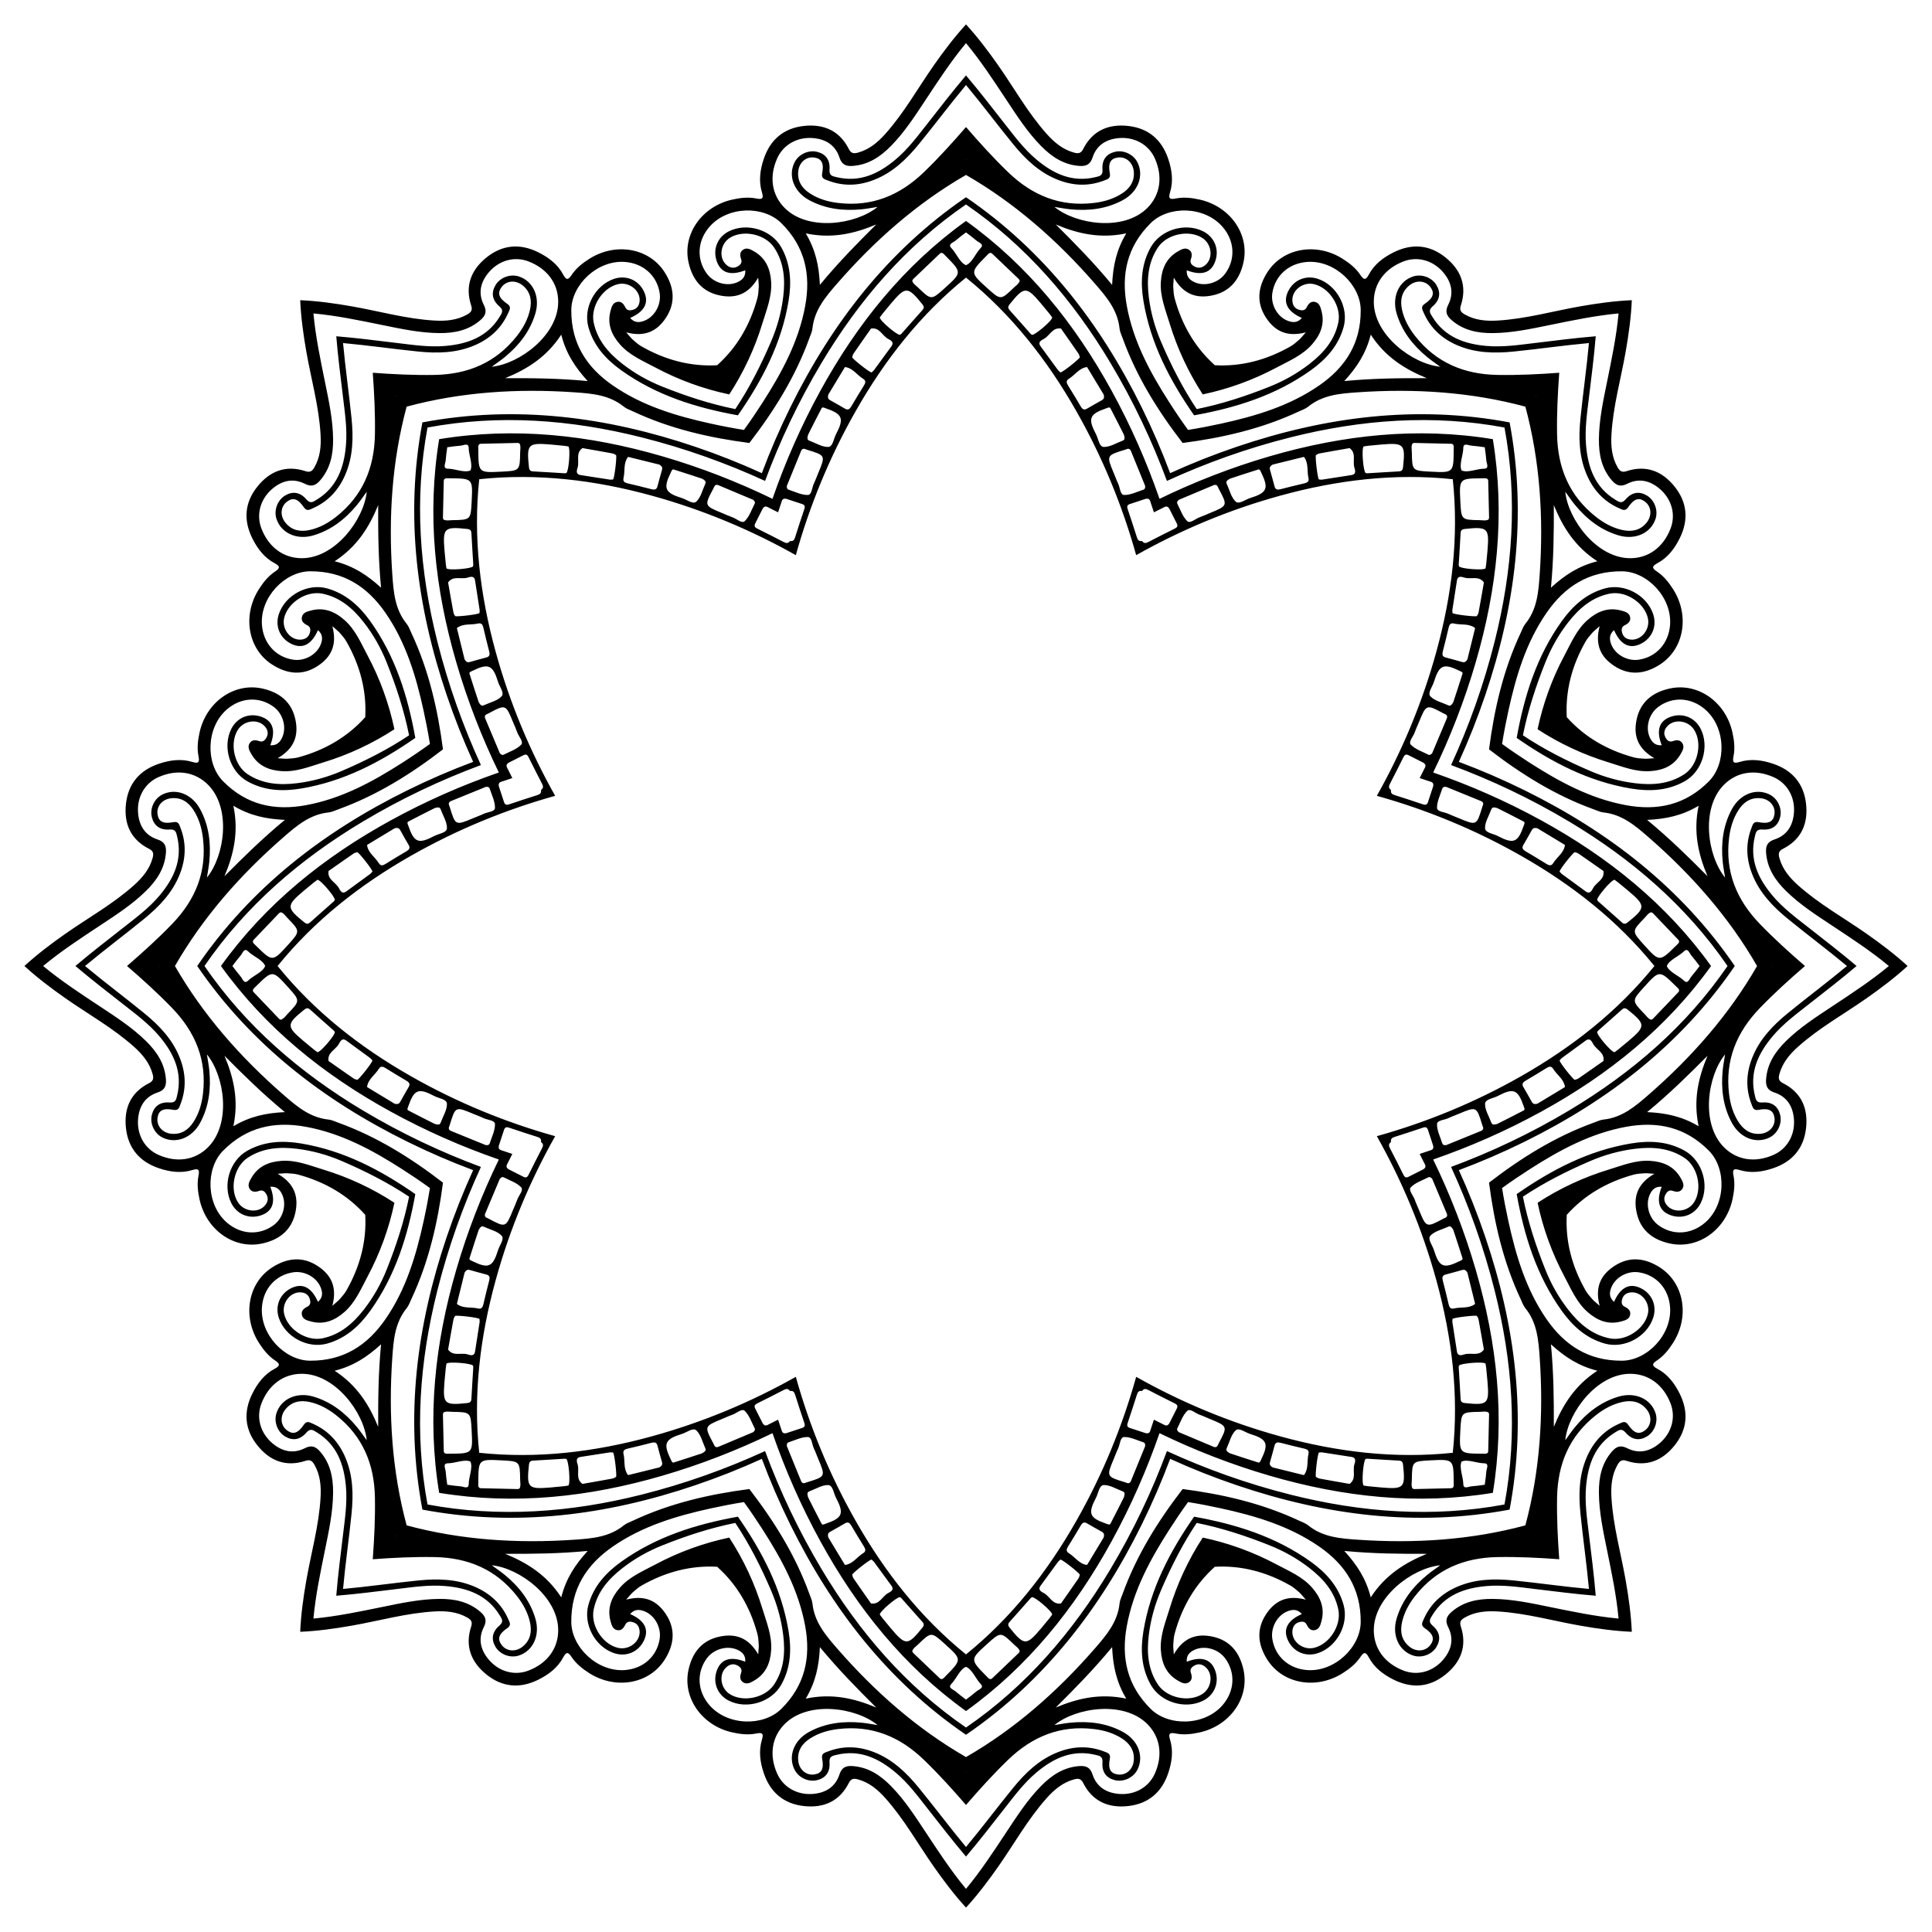 <?xml version="1.0" encoding="utf-8"?>

<!DOCTYPE svg PUBLIC "-//W3C//DTD SVG 1.1//EN" "http://www.w3.org/Graphics/SVG/1.1/DTD/svg11.dtd">
<svg version="1.1" id="Layer_1" xmlns="http://www.w3.org/2000/svg" xmlns:xlink="http://www.w3.org/1999/xlink" x="0px" y="0px"
	 viewBox="0 0 1641.497 1641.497" enable-background="new 0 0 1641.497 1641.497" xml:space="preserve">
<path d="M609.321,310.317c16.577-14.833,27.898-33.898,34.159-56.857c0.814-2.983,0.96-6.175,1.167-9.287
	c0.134-1.998-0.189-4.026-0.437-8.268c-8.287,14.289-19.266,17.829-32.52,15.143
	c-15.428-3.127-23.588-13.785-26.729-28.346c-5.157-23.91,11.495-47.347,37.211-53.111
	c6.659-1.492,13.432-2.307,20.178-0.979c4.731,0.932,6.811,0.585,5.059-5.096
	c-2.948-9.561-1.645-19.091,1.492-28.436c5.527-16.463,16.943-26.163,34.113-28.07
	c16.804-1.867,30.333,4.003,38.236,19.72c1.911,3.8,4.362,3.833,7.615,2.956
	c9.724-2.623,17.015-8.818,23.516-16.124c15.855-17.816,27.428-38.665,41.032-58.075
	c8.533-12.175,17.445-23.96,27.336-34.739c9.891,10.779,18.803,22.564,27.336,34.739
	c13.604,19.41,25.177,40.26,41.032,58.075c6.501,7.305,13.792,13.501,23.516,16.124
	c3.253,0.877,5.704,0.844,7.615-2.956c7.903-15.717,21.432-21.587,38.236-19.72
	c17.169,1.907,28.586,11.607,34.113,28.07c3.137,9.344,4.44,18.874,1.492,28.436
	c-1.751,5.681,0.328,6.028,5.059,5.096c6.746-1.328,13.519-0.513,20.178,0.979
	c25.716,5.763,42.368,29.201,37.211,53.111c-3.141,14.561-11.302,25.219-26.729,28.346
	c-13.254,2.686-24.233-0.854-32.52-15.143c-0.249,4.242-0.571,6.27-0.437,8.268
	c0.208,3.112,0.354,6.304,1.167,9.287c6.261,22.959,17.581,42.024,34.159,56.857
	c22.21,1.234,43.696-4.242,64.358-16.05c2.685-1.534,5.045-3.688,7.392-5.741
	c1.507-1.318,2.713-2.981,5.537-6.155c-15.964,4.244-26.231-1.016-33.703-12.287
	c-8.698-13.12-6.932-26.426,1.143-38.944c13.26-20.553,41.608-25.351,63.867-11.243
	c5.763,3.653,11.13,7.866,14.96,13.575c2.687,4.004,4.403,5.229,7.181-0.026
	c4.677-8.845,12.337-14.662,21.162-19.052c15.549-7.733,30.481-6.519,43.97,4.272
	c13.202,10.562,18.618,24.279,13.093,40.981c-1.336,4.038,0.374,5.795,3.295,7.475
	c8.73,5.022,18.267,5.796,28.029,5.227c23.809-1.387,46.735-7.946,70.079-12.052
	c14.643-2.575,29.277-4.607,43.893-5.235c-0.628,14.616-2.66,29.251-5.235,43.893
	c-4.106,23.345-10.665,46.271-12.052,70.079c-0.569,9.762,0.205,19.299,5.227,28.029
	c1.68,2.92,3.436,4.63,7.475,3.294c16.702-5.525,30.419-0.11,40.981,13.093
	c10.792,13.489,12.006,28.421,4.272,43.97c-4.389,8.826-10.207,16.486-19.052,21.162
	c-5.255,2.779-4.03,4.495-0.026,7.181c5.709,3.831,9.922,9.197,13.575,14.96
	c14.108,22.259,9.31,50.608-11.243,63.867c-12.517,8.075-25.824,9.841-38.944,1.143
	c-11.271-7.472-16.532-17.739-12.287-33.703c-3.175,2.823-4.837,4.03-6.155,5.537
	c-2.054,2.347-4.207,4.708-5.741,7.392c-11.808,20.662-17.284,42.147-16.05,64.358
	c14.833,16.577,33.898,27.898,56.857,34.159c2.983,0.814,6.175,0.96,9.287,1.167
	c1.998,0.134,4.026-0.189,8.268-0.437c-14.289-8.287-17.829-19.266-15.143-32.52
	c3.127-15.428,13.785-23.588,28.346-26.729c23.91-5.157,47.347,11.495,53.111,37.211
	c1.492,6.659,2.307,13.432,0.979,20.178c-0.932,4.731-0.585,6.811,5.096,5.059
	c9.561-2.948,19.091-1.645,28.436,1.492c16.463,5.527,26.163,16.943,28.071,34.113
	c1.867,16.804-4.003,30.333-19.72,38.236c-3.8,1.911-3.833,4.362-2.956,7.615
	c2.622,9.724,8.818,17.015,16.124,23.516c17.816,15.855,38.665,27.428,58.075,41.032
	c12.175,8.533,23.959,17.445,34.739,27.336c-10.779,9.891-22.564,18.803-34.739,27.336
	c-19.41,13.604-40.26,25.177-58.075,41.032c-7.305,6.501-13.501,13.792-16.124,23.516
	c-0.877,3.253-0.844,5.704,2.956,7.615c15.717,7.903,21.587,21.432,19.72,38.236
	c-1.908,17.169-11.607,28.586-28.071,34.113c-9.345,3.137-18.874,4.44-28.436,1.492
	c-5.681-1.751-6.028,0.328-5.096,5.059c1.328,6.746,0.513,13.519-0.979,20.178
	c-5.763,25.716-29.201,42.368-53.111,37.211c-14.561-3.141-25.219-11.302-28.346-26.729
	c-2.686-13.254,0.854-24.233,15.143-32.52c-4.242-0.249-6.27-0.571-8.268-0.437
	c-3.112,0.208-6.304,0.354-9.287,1.167c-22.959,6.261-42.024,17.581-56.857,34.159
	c-1.234,22.21,4.242,43.696,16.05,64.358c1.534,2.685,3.688,5.045,5.741,7.392
	c1.318,1.507,2.98,2.713,6.155,5.537c-4.244-15.964,1.016-26.231,12.287-33.703
	c13.12-8.698,26.427-6.932,38.944,1.143c20.553,13.26,25.351,41.608,11.243,63.867
	c-3.653,5.763-7.866,11.13-13.575,14.96c-4.004,2.687-5.229,4.403,0.026,7.181
	c8.845,4.677,14.662,12.337,19.052,21.162c7.733,15.549,6.519,30.481-4.272,43.97
	c-10.562,13.202-24.279,18.618-40.981,13.093c-4.039-1.336-5.795,0.374-7.475,3.295
	c-5.022,8.73-5.796,18.267-5.227,28.029c1.387,23.809,7.946,46.735,12.052,70.079
	c2.575,14.643,4.607,29.277,5.235,43.893c-14.616-0.628-29.251-2.66-43.893-5.235
	c-23.345-4.106-46.271-10.665-70.079-12.052c-9.762-0.569-19.299,0.205-28.029,5.227
	c-2.92,1.68-4.63,3.436-3.295,7.475c5.525,16.702,0.11,30.419-13.093,40.981
	c-13.489,10.792-28.421,12.006-43.97,4.272c-8.826-4.389-16.486-10.207-21.162-19.052
	c-2.778-5.255-4.495-4.03-7.181-0.026c-3.831,5.709-9.197,9.922-14.96,13.575
	c-22.259,14.108-50.608,9.31-63.867-11.243c-8.075-12.517-9.841-25.824-1.143-38.944
	c7.472-11.271,17.739-16.532,33.703-12.287c-2.823-3.175-4.029-4.837-5.537-6.155
	c-2.347-2.054-4.708-4.207-7.392-5.741c-20.662-11.808-42.147-17.284-64.358-16.05
	c-16.577,14.833-27.898,33.898-34.159,56.857c-0.814,2.983-0.96,6.175-1.167,9.287
	c-0.134,1.998,0.189,4.026,0.437,8.268c8.287-14.289,19.266-17.829,32.52-15.143
	c15.428,3.127,23.588,13.785,26.729,28.346c5.157,23.91-11.495,47.347-37.211,53.111
	c-6.659,1.492-13.432,2.307-20.178,0.979c-4.731-0.932-6.811-0.585-5.059,5.096
	c2.948,9.561,1.645,19.091-1.492,28.436c-5.527,16.463-16.943,26.163-34.113,28.071
	c-16.804,1.867-30.333-4.003-38.236-19.72c-1.911-3.8-4.362-3.833-7.615-2.956
	c-9.724,2.622-17.015,8.818-23.516,16.124c-15.855,17.816-27.428,38.665-41.032,58.075
	c-8.533,12.175-17.445,23.959-27.336,34.739c-9.891-10.779-18.803-22.564-27.336-34.739
	c-13.604-19.41-25.177-40.26-41.032-58.075c-6.501-7.305-13.792-13.501-23.516-16.124
	c-3.253-0.877-5.704-0.844-7.615,2.956c-7.903,15.717-21.432,21.587-38.236,19.72
	c-17.169-1.908-28.586-11.607-34.113-28.071c-3.137-9.345-4.44-18.874-1.492-28.436
	c1.751-5.681-0.328-6.028-5.059-5.096c-6.746,1.328-13.519,0.513-20.178-0.979
	c-25.716-5.763-42.368-29.201-37.211-53.111c3.141-14.561,11.302-25.219,26.729-28.346
	c13.254-2.686,24.233,0.854,32.52,15.143c0.248-4.242,0.571-6.27,0.437-8.268
	c-0.208-3.112-0.354-6.304-1.167-9.287c-6.261-22.959-17.581-42.024-34.159-56.857
	c-22.21-1.234-43.696,4.242-64.358,16.05c-2.685,1.534-5.045,3.688-7.392,5.741
	c-1.507,1.318-2.713,2.98-5.537,6.155c15.964-4.244,26.231,1.016,33.703,12.287
	c8.698,13.12,6.932,26.427-1.143,38.944c-13.26,20.553-41.608,25.351-63.867,11.243
	c-5.764-3.653-11.13-7.866-14.96-13.575c-2.687-4.004-4.403-5.229-7.181,0.026
	c-4.677,8.845-12.337,14.662-21.162,19.052c-15.549,7.733-30.481,6.519-43.97-4.272
	c-13.202-10.562-18.618-24.279-13.093-40.981c1.336-4.039-0.374-5.795-3.294-7.475
	c-8.73-5.022-18.267-5.796-28.029-5.227c-23.809,1.387-46.735,7.946-70.079,12.052
	c-14.643,2.575-29.277,4.607-43.893,5.235c0.628-14.616,2.66-29.251,5.235-43.893
	c4.106-23.345,10.665-46.271,12.052-70.079c0.569-9.762-0.205-19.299-5.227-28.029
	c-1.68-2.92-3.436-4.63-7.475-3.295c-16.702,5.525-30.419,0.11-40.981-13.093
	c-10.792-13.489-12.006-28.421-4.272-43.97c4.389-8.826,10.207-16.486,19.052-21.162
	c5.255-2.778,4.03-4.495,0.026-7.181c-5.709-3.831-9.922-9.197-13.575-14.96
	c-14.108-22.259-9.31-50.608,11.243-63.867c12.517-8.075,25.824-9.841,38.944-1.143
	c11.271,7.472,16.532,17.739,12.287,33.703c3.175-2.823,4.837-4.029,6.155-5.537c2.053-2.347,4.207-4.708,5.741-7.392
	c11.808-20.662,17.284-42.147,16.05-64.358c-14.833-16.577-33.898-27.898-56.857-34.159
	c-2.983-0.814-6.175-0.96-9.287-1.167c-1.998-0.134-4.026,0.189-8.268,0.437
	c14.289,8.287,17.829,19.266,15.143,32.52c-3.127,15.428-13.785,23.588-28.346,26.729
	c-23.91,5.157-47.347-11.495-53.111-37.211c-1.492-6.659-2.307-13.432-0.979-20.178
	c0.932-4.731,0.585-6.811-5.096-5.059c-9.561,2.948-19.091,1.645-28.436-1.492
	c-16.463-5.527-26.163-16.943-28.07-34.113c-1.867-16.804,4.003-30.333,19.72-38.236
	c3.8-1.911,3.833-4.362,2.956-7.615c-2.623-9.724-8.818-17.015-16.124-23.516
	c-17.816-15.855-38.665-27.428-58.075-41.032c-12.175-8.533-23.96-17.445-34.739-27.336
	c10.779-9.891,22.564-18.803,34.739-27.336c19.41-13.604,40.26-25.177,58.075-41.032
	c7.305-6.501,13.501-13.792,16.124-23.516c0.877-3.253,0.844-5.704-2.956-7.615
	c-15.717-7.903-21.587-21.432-19.72-38.236c1.907-17.169,11.607-28.586,28.07-34.113
	c9.344-3.137,18.874-4.44,28.436-1.492c5.681,1.751,6.028-0.328,5.096-5.059
	c-1.328-6.746-0.513-13.519,0.979-20.178c5.763-25.716,29.201-42.368,53.111-37.211
	c14.561,3.141,25.219,11.302,28.346,26.729c2.686,13.254-0.854,24.233-15.143,32.52
	c4.242,0.248,6.27,0.571,8.268,0.437c3.112-0.208,6.304-0.354,9.287-1.167
	c22.959-6.261,42.024-17.581,56.857-34.159c1.234-22.21-4.242-43.696-16.05-64.358
	c-1.534-2.685-3.688-5.045-5.741-7.392c-1.318-1.507-2.981-2.713-6.155-5.537
	c4.244,15.964-1.016,26.231-12.287,33.703c-13.12,8.698-26.426,6.932-38.944-1.143
	c-20.553-13.26-25.351-41.608-11.243-63.867c3.653-5.764,7.866-11.13,13.575-14.96
	c4.004-2.687,5.229-4.403-0.026-7.181c-8.845-4.677-14.662-12.337-19.052-21.162
	c-7.733-15.549-6.519-30.481,4.272-43.97c10.562-13.202,24.279-18.618,40.981-13.093
	c4.038,1.336,5.795-0.374,7.475-3.294c5.022-8.73,5.796-18.267,5.227-28.029
	c-1.387-23.809-7.946-46.735-12.052-70.079c-2.575-14.643-4.607-29.277-5.235-43.893
	c14.616,0.628,29.251,2.66,43.893,5.235c23.345,4.106,46.271,10.665,70.079,12.052
	c9.762,0.569,19.299-0.205,28.029-5.227c2.92-1.68,4.63-3.436,3.294-7.475
	c-5.525-16.702-0.11-30.419,13.093-40.981c13.489-10.792,28.421-12.006,43.97-4.272
	c8.826,4.389,16.486,10.207,21.162,19.052c2.779,5.255,4.495,4.03,7.181,0.026
	c3.831-5.709,9.197-9.922,14.96-13.575c22.259-14.108,50.608-9.31,63.867,11.243
	c8.075,12.517,9.841,25.824,1.143,38.944c-7.472,11.271-17.739,16.532-33.703,12.287
	c2.823,3.175,4.03,4.837,5.537,6.155c2.347,2.053,4.708,4.207,7.392,5.741
	C565.625,306.075,587.111,311.551,609.321,310.317z M820.749,148.642c-41.292,23.756-77.298,55.312-109.457,92.239
	c-9.83,11.287-19.372,22.5-21.012,38.257c-0.29,2.787-1.637,5.481-2.61,8.177
	c-11.838,32.809-30.007,61.805-50.989,89.058c-34.107-4.434-67.458-12.09-99.028-26.918
	c-2.594-1.218-5.451-2.171-7.627-3.937c-12.301-9.983-26.977-11.164-41.909-12.194
	c-48.851-3.372-96.624-0.225-142.62,12.175c-12.4,45.996-15.547,93.769-12.175,142.62
	c1.031,14.932,2.211,29.608,12.194,41.909c1.766,2.176,2.718,5.033,3.937,7.627
	c14.828,31.57,22.484,64.921,26.918,99.028c-27.253,20.982-56.249,39.151-89.058,50.989
	c-2.696,0.973-5.39,2.32-8.177,2.61c-15.757,1.639-26.969,11.182-38.257,21.012
	c-36.927,32.159-68.483,68.164-92.239,109.457c23.756,41.292,55.312,77.298,92.239,109.457
	c11.287,9.83,22.5,19.373,38.257,21.012c2.787,0.29,5.481,1.637,8.177,2.61
	c32.809,11.838,61.805,30.007,89.058,50.989c-4.434,34.107-12.09,67.458-26.918,99.028
	c-1.218,2.594-2.171,5.451-3.937,7.627c-9.983,12.301-11.164,26.977-12.194,41.909
	c-3.372,48.851-0.225,96.624,12.175,142.62c45.996,12.4,93.769,15.547,142.62,12.175
	c14.932-1.031,29.608-2.211,41.909-12.194c2.176-1.766,5.033-2.718,7.627-3.936
	c31.57-14.828,64.921-22.484,99.028-26.918c20.982,27.253,39.151,56.249,50.989,89.058
	c0.973,2.696,2.32,5.39,2.61,8.177c1.639,15.757,11.182,26.97,21.012,38.257
	c32.159,36.928,68.164,68.483,109.457,92.239c41.292-23.756,77.298-55.311,109.457-92.239
	c9.83-11.287,19.373-22.5,21.012-38.257c0.29-2.787,1.637-5.481,2.61-8.177
	c11.838-32.809,30.007-61.805,50.989-89.058c34.107,4.434,67.458,12.09,99.028,26.918
	c2.594,1.218,5.451,2.171,7.627,3.936c12.301,9.983,26.977,11.164,41.909,12.194
	c48.851,3.372,96.624,0.225,142.62-12.175c12.4-45.996,15.547-93.769,12.175-142.62
	c-1.031-14.932-2.211-29.608-12.194-41.909c-1.766-2.175-2.718-5.033-3.936-7.627
	c-14.828-31.57-22.484-64.921-26.918-99.028c27.253-20.982,56.249-39.151,89.058-50.989
	c2.696-0.973,5.39-2.32,8.177-2.61c15.757-1.639,26.97-11.182,38.257-21.012
	c36.928-32.158,68.483-68.164,92.239-109.457c-23.756-41.292-55.311-77.298-92.239-109.457
	c-11.287-9.83-22.5-19.372-38.257-21.012c-2.787-0.29-5.481-1.637-8.177-2.61
	c-32.809-11.838-61.805-30.007-89.058-50.989c4.434-34.107,12.09-67.458,26.918-99.028
	c1.218-2.594,2.171-5.451,3.936-7.627c9.983-12.301,11.164-26.977,12.194-41.909
	c3.372-48.851,0.225-96.624-12.175-142.62c-45.996-12.4-93.769-15.547-142.62-12.175
	c-14.932,1.031-29.608,2.211-41.909,12.194c-2.175,1.766-5.033,2.718-7.627,3.937
	c-31.57,14.828-64.921,22.484-99.028,26.918c-20.982-27.253-39.151-56.249-50.989-89.058
	c-0.973-2.696-2.32-5.39-2.61-8.177c-1.639-15.757-11.182-26.969-21.012-38.257
	C898.047,203.953,862.041,172.398,820.749,148.642z M820.749,72.237c-13.661,16.424-26.468,33.563-39.964,50.126
	c-10.475,12.855-22.241,24.173-38.029,30.394c-13.137,5.176-26.395,5.714-39.635,0.494
	c-2.412-0.951-5.441-1.508-4.593-5.875c1.705-8.778-0.475-12.623-6.679-13.525
	c-6.93-1.008-12.968,4.159-13.659,11.886c-0.761,8.508,3.463,14.48,10.281,18.819
	c7.161,4.557,15.188,6.868,23.534,7.87c28.668,3.443,52.483-6.337,73.014-26.166
	c12.604-12.173,24.319-25.121,35.73-38.335c11.411,13.214,23.126,26.162,35.73,38.335
	c20.531,19.829,44.346,29.608,73.014,26.166c8.346-1.002,16.373-3.313,23.534-7.87
	c6.819-4.339,11.042-10.312,10.281-18.819c-0.691-7.727-6.73-12.894-13.659-11.886
	c-6.203,0.902-8.383,4.746-6.679,13.525c0.848,4.367-2.181,4.924-4.593,5.875c-13.24,5.22-26.498,4.682-39.635-0.494
	c-15.789-6.221-27.555-17.54-38.03-30.394C847.216,105.801,834.409,88.661,820.749,72.237z M1350.026,291.471
	c-21.273,1.954-42.448,5.018-63.703,7.186c-16.497,1.683-32.819,1.366-48.383-5.399
	c-12.949-5.629-22.704-14.623-28.375-27.677c-1.033-2.378-2.781-4.913,0.906-7.402
	c7.413-5.002,8.589-9.262,4.841-14.286c-4.188-5.613-12.111-6.229-18.064-1.254
	c-6.554,5.478-7.79,12.688-6.037,20.577c1.841,8.286,5.883,15.596,11.076,22.206
	c17.837,22.706,41.592,32.63,70.131,33.127c17.52,0.305,34.959-0.567,52.372-1.842
	c-1.274,17.413-2.147,34.852-1.842,52.372c0.497,28.539,10.421,52.294,33.127,70.131
	c6.61,5.193,13.92,9.235,22.206,11.076c7.89,1.753,15.1,0.517,20.577-6.037
	c4.975-5.953,4.359-13.876-1.254-18.064c-5.024-3.749-9.284-2.572-14.286,4.841
	c-2.488,3.687-5.024,1.94-7.402,0.906c-13.053-5.671-22.048-15.426-27.677-28.375
	c-6.765-15.564-7.082-31.887-5.399-48.383C1345.008,333.92,1348.072,312.744,1350.026,291.471z M1569.26,820.749
	c-16.424-13.661-33.563-26.468-50.126-39.964c-12.855-10.475-24.173-22.241-30.394-38.029
	c-5.176-13.137-5.714-26.395-0.494-39.635c0.951-2.412,1.508-5.441,5.875-4.593
	c8.779,1.705,12.623-0.475,13.524-6.679c1.008-6.93-4.159-12.968-11.886-13.659
	c-8.508-0.761-14.48,3.463-18.819,10.281c-4.557,7.161-6.868,15.188-7.87,23.534
	c-3.443,28.668,6.337,52.483,26.166,73.014c12.173,12.604,25.121,24.319,38.335,35.73
	c-13.214,11.411-26.162,23.126-38.335,35.73c-19.829,20.531-29.608,44.346-26.166,73.014
	c1.002,8.346,3.313,16.373,7.87,23.534c4.339,6.819,10.312,11.042,18.819,10.281
	c7.727-0.691,12.894-6.73,11.886-13.659c-0.902-6.203-4.746-8.383-13.524-6.679
	c-4.367,0.848-4.924-2.181-5.875-4.593c-5.22-13.24-4.682-26.498,0.494-39.635
	c6.221-15.789,17.54-27.555,30.394-38.03C1535.696,847.216,1552.836,834.409,1569.26,820.749z M1350.026,1350.026
	c-1.954-21.273-5.018-42.448-7.186-63.703c-1.683-16.497-1.367-32.819,5.399-48.383
	c5.629-12.949,14.623-22.704,27.677-28.375c2.378-1.033,4.914-2.781,7.402,0.906
	c5.002,7.413,9.262,8.589,14.286,4.841c5.613-4.188,6.229-12.111,1.254-18.064
	c-5.478-6.554-12.688-7.79-20.577-6.037c-8.286,1.841-15.596,5.883-22.206,11.076
	c-22.706,17.837-32.63,41.592-33.127,70.131c-0.305,17.52,0.567,34.959,1.842,52.372
	c-17.413-1.274-34.852-2.147-52.372-1.842c-28.539,0.497-52.294,10.421-70.131,33.127
	c-5.193,6.61-9.235,13.92-11.076,22.206c-1.753,7.89-0.517,15.1,6.037,20.577
	c5.953,4.975,13.876,4.359,18.064-1.254c3.748-5.024,2.572-9.284-4.841-14.286
	c-3.687-2.488-1.94-5.024-0.906-7.402c5.671-13.053,15.426-22.048,28.375-27.677
	c15.564-6.765,31.887-7.082,48.383-5.399C1307.578,1345.008,1328.753,1348.072,1350.026,1350.026z M820.749,1569.26
	c13.661-16.424,26.468-33.563,39.964-50.126c10.475-12.855,22.241-24.173,38.03-30.394
	c13.137-5.176,26.395-5.714,39.635-0.494c2.412,0.951,5.441,1.508,4.593,5.875
	c-1.705,8.779,0.475,12.623,6.679,13.524c6.93,1.008,12.968-4.159,13.659-11.886
	c0.761-8.508-3.463-14.48-10.281-18.819c-7.161-4.557-15.188-6.868-23.534-7.87
	c-28.668-3.443-52.483,6.337-73.014,26.166c-12.604,12.173-24.319,25.121-35.73,38.335
	c-11.411-13.214-23.126-26.162-35.73-38.335c-20.531-19.829-44.346-29.608-73.014-26.166
	c-8.346,1.002-16.373,3.313-23.534,7.87c-6.819,4.339-11.042,10.312-10.281,18.819
	c0.691,7.727,6.73,12.894,13.659,11.886c6.203-0.902,8.383-4.746,6.679-13.524
	c-0.848-4.367,2.181-4.924,4.593-5.875c13.24-5.22,26.498-4.682,39.635,0.494
	c15.789,6.221,27.555,17.54,38.029,30.394C794.281,1535.696,807.088,1552.836,820.749,1569.26z M291.471,1350.026
	c21.273-1.954,42.449-5.018,63.703-7.186c16.497-1.683,32.819-1.367,48.383,5.399
	c12.949,5.629,22.704,14.623,28.375,27.677c1.033,2.378,2.781,4.914-0.906,7.402
	c-7.413,5.002-8.589,9.262-4.841,14.286c4.188,5.613,12.111,6.229,18.064,1.254
	c6.554-5.478,7.79-12.688,6.037-20.577c-1.841-8.286-5.883-15.596-11.076-22.206
	c-17.837-22.706-41.592-32.63-70.131-33.127c-17.52-0.305-34.959,0.567-52.372,1.842
	c1.274-17.413,2.147-34.852,1.842-52.372c-0.497-28.539-10.421-52.294-33.127-70.131
	c-6.61-5.193-13.92-9.235-22.206-11.076c-7.89-1.753-15.1-0.517-20.577,6.037
	c-4.975,5.953-4.359,13.876,1.254,18.064c5.024,3.748,9.284,2.572,14.286-4.841
	c2.488-3.687,5.024-1.94,7.402-0.906c13.053,5.671,22.048,15.426,27.677,28.375
	c6.765,15.564,7.082,31.887,5.399,48.383C296.489,1307.578,293.425,1328.753,291.471,1350.026z M72.237,820.749
	c16.424,13.661,33.563,26.468,50.126,39.964c12.855,10.475,24.173,22.241,30.394,38.03
	c5.176,13.137,5.714,26.395,0.494,39.635c-0.951,2.412-1.508,5.441-5.875,4.593
	c-8.778-1.705-12.623,0.475-13.525,6.679c-1.008,6.93,4.159,12.968,11.886,13.659
	c8.508,0.761,14.48-3.463,18.819-10.281c4.557-7.161,6.868-15.188,7.87-23.534
	c3.443-28.668-6.337-52.483-26.166-73.014c-12.173-12.604-25.121-24.319-38.335-35.73
	c13.214-11.411,26.162-23.126,38.335-35.73c19.829-20.531,29.608-44.346,26.166-73.014
	c-1.002-8.346-3.313-16.373-7.87-23.534c-4.339-6.819-10.312-11.042-18.819-10.281
	c-7.727,0.691-12.894,6.73-11.886,13.659c0.902,6.203,4.746,8.383,13.525,6.679
	c4.367-0.848,4.924,2.181,5.875,4.593c5.22,13.24,4.682,26.498-0.494,39.635
	c-6.221,15.789-17.54,27.555-30.394,38.029C105.801,794.281,88.661,807.088,72.237,820.749z M291.471,291.471
	c1.954,21.273,5.018,42.449,7.186,63.703c1.683,16.497,1.366,32.819-5.399,48.383
	c-5.629,12.949-14.623,22.704-27.677,28.375c-2.378,1.033-4.913,2.781-7.402-0.906
	c-5.002-7.413-9.262-8.589-14.286-4.841c-5.613,4.188-6.229,12.111-1.254,18.064
	c5.478,6.554,12.688,7.79,20.577,6.037c8.286-1.841,15.596-5.883,22.206-11.076
	c22.706-17.837,32.63-41.592,33.127-70.131c0.305-17.52-0.567-34.959-1.842-52.372
	c17.413,1.274,34.852,2.147,52.372,1.842c28.539-0.497,52.294-10.421,70.131-33.127
	c5.193-6.61,9.235-13.92,11.076-22.206c1.753-7.89,0.517-15.1-6.037-20.577
	c-5.953-4.975-13.876-4.359-18.064,1.254c-3.749,5.024-2.572,9.284,4.841,14.286
	c3.687,2.488,1.94,5.024,0.906,7.402c-5.671,13.053-15.426,22.048-28.375,27.677
	c-15.564,6.765-31.887,7.082-48.383,5.399C333.92,296.489,312.744,293.425,291.471,291.471z M820.749,36.647
	c-12.617,15.184-23.406,31.727-34.298,48.193c-9.056,13.691-17.959,27.518-29.555,39.292
	c-8.997,9.135-19.22,15.926-32.541,16.852c-5.618,0.39-9.146-1.121-11.1-7.1
	c-3.442-10.53-11.589-15.65-22.42-16.565c-13.499-1.14-25.377,5.649-30.55,17.302
	c-6.965,15.689-4.509,31.06,6.304,41.975c20.004,20.192,60.7,14.241,79.041-0.794
	c-4.764,0.731-9.089,1.599-13.458,2.027c-15.623,1.533-30.774-0.255-44.747-7.827
	c-13.065-7.08-18.12-20.915-12.253-32.247c3.504-6.767,11.825-10.562,19.144-8.73
	c7.112,1.78,11.125,6.754,10.467,15.142c-0.409,5.217,2.745,5.56,5.888,6.326
	c19.666,4.79,35.752-2.781,50.318-15.023c10.651-8.951,18.87-20.117,27.401-30.974
	c10.665-13.575,21.201-27.269,32.359-40.407c11.158,13.137,21.694,26.832,32.359,40.407
	c8.53,10.857,16.749,22.023,27.401,30.974c14.566,12.242,30.652,19.813,50.318,15.023
	c3.143-0.766,6.297-1.108,5.888-6.326c-0.657-8.388,3.356-13.362,10.467-15.142c7.319-1.832,15.64,1.963,19.144,8.73
	c5.867,11.332,0.812,25.167-12.253,32.247c-13.973,7.572-29.124,9.36-44.747,7.827
	c-4.369-0.429-8.694-1.296-13.458-2.027c18.342,15.035,59.037,20.986,79.041,0.794
	c10.813-10.915,13.269-26.286,6.304-41.975c-5.173-11.653-17.05-18.442-30.55-17.302
	c-10.831,0.915-18.979,6.035-22.42,16.565c-1.954,5.979-5.482,7.49-11.1,7.1
	c-13.321-0.925-23.544-7.717-32.541-16.852c-11.597-11.774-20.499-25.602-29.555-39.292
	C844.154,68.374,833.366,51.83,820.749,36.647z M1375.193,266.305c-19.658,1.815-38.985,5.884-58.33,9.826
	c-16.085,3.277-32.157,6.759-48.683,6.885c-12.821,0.097-24.852-2.329-34.926-11.094
	c-4.248-3.696-5.675-7.26-2.829-12.87c5.012-9.879,2.872-19.261-4.14-27.567
	c-8.739-10.352-21.938-13.95-33.836-9.368c-16.019,6.169-25.151,18.775-25.223,34.139
	c-0.133,28.423,32.851,52.991,56.452,55.329c-3.885-2.852-7.558-5.297-10.95-8.083
	c-12.131-9.963-21.58-21.941-26.106-37.176c-4.232-14.245,1.976-27.602,14.138-31.466
	c7.263-2.308,15.83,0.893,19.71,7.364c3.77,6.287,3.091,12.642-3.305,18.109
	c-3.978,3.4-1.99,5.873-0.309,8.636c10.519,17.293,27.247,23.314,46.203,24.957
	c13.861,1.202,27.568-0.882,41.277-2.527c17.14-2.057,34.274-4.291,51.453-5.691
	c-1.4,17.179-3.633,34.313-5.691,51.453c-1.645,13.709-3.729,27.416-2.527,41.277
	c1.644,18.956,7.664,35.684,24.957,46.203c2.764,1.681,5.236,3.669,8.636-0.309
	c5.467-6.396,11.821-7.075,18.108-3.305c6.471,3.88,9.671,12.447,7.364,19.71
	c-3.865,12.162-17.221,18.37-31.466,14.138c-15.235-4.526-27.213-13.975-37.176-26.106
	c-2.786-3.392-5.231-7.065-8.083-10.95c2.338,23.601,26.907,56.585,55.329,56.452
	c15.364-0.072,27.97-9.205,34.139-25.223c4.582-11.898,0.984-25.097-9.368-33.836
	c-8.306-7.012-17.688-9.152-27.567-4.14c-5.61,2.846-9.173,1.42-12.87-2.829
	c-8.765-10.073-11.191-22.105-11.094-34.926c0.126-16.526,3.608-32.598,6.885-48.683
	C1369.308,305.29,1373.378,285.963,1375.193,266.305z M1604.851,820.749c-15.184-12.617-31.727-23.406-48.193-34.298
	c-13.691-9.056-27.518-17.959-39.292-29.555c-9.135-8.997-15.926-19.22-16.852-32.541
	c-0.39-5.618,1.121-9.146,7.1-11.1c10.53-3.442,15.65-11.589,16.565-22.42
	c1.14-13.499-5.649-25.377-17.302-30.55c-15.689-6.965-31.06-4.509-41.975,6.304
	c-20.192,20.004-14.241,60.7,0.794,79.041c-0.731-4.764-1.599-9.089-2.027-13.458
	c-1.533-15.623,0.255-30.774,7.827-44.747c7.08-13.065,20.915-18.12,32.247-12.253
	c6.767,3.504,10.562,11.825,8.73,19.144c-1.78,7.112-6.754,11.125-15.142,10.467
	c-5.217-0.409-5.56,2.745-6.326,5.888c-4.79,19.666,2.781,35.752,15.023,50.318
	c8.951,10.651,20.117,18.87,30.974,27.401c13.575,10.665,27.269,21.201,40.407,32.359
	c-13.137,11.158-26.832,21.694-40.407,32.359c-10.857,8.53-22.023,16.749-30.974,27.401
	c-12.242,14.566-19.813,30.652-15.023,50.318c0.765,3.143,1.108,6.297,6.326,5.888
	c8.388-0.657,13.362,3.356,15.142,10.467c1.832,7.319-1.963,15.64-8.73,19.144
	c-11.332,5.867-25.167,0.812-32.247-12.253c-7.572-13.973-9.36-29.124-7.827-44.747
	c0.429-4.369,1.296-8.694,2.027-13.458c-15.035,18.342-20.986,59.037-0.794,79.041
	c10.915,10.813,26.286,13.269,41.975,6.304c11.653-5.173,18.442-17.05,17.302-30.55
	c-0.915-10.831-6.035-18.979-16.565-22.42c-5.979-1.954-7.49-5.482-7.1-11.1
	c0.925-13.321,7.717-23.544,16.852-32.541c11.774-11.597,25.602-20.499,39.292-29.555
	C1573.123,844.154,1589.667,833.366,1604.851,820.749z M1375.193,1375.193c-1.815-19.658-5.884-38.985-9.826-58.33
	c-3.277-16.085-6.759-32.157-6.885-48.683c-0.097-12.821,2.329-24.852,11.094-34.926
	c3.696-4.248,7.26-5.675,12.87-2.829c9.879,5.012,19.261,2.872,27.567-4.14
	c10.352-8.739,13.95-21.938,9.368-33.836c-6.169-16.019-18.774-25.151-34.139-25.223
	c-28.423-0.133-52.991,32.851-55.329,56.452c2.852-3.885,5.297-7.558,8.083-10.95
	c9.963-12.131,21.941-21.58,37.176-26.106c14.245-4.232,27.602,1.976,31.466,14.138
	c2.308,7.263-0.893,15.83-7.364,19.71c-6.287,3.77-12.642,3.091-18.108-3.305
	c-3.4-3.978-5.873-1.99-8.636-0.309c-17.293,10.519-23.314,27.247-24.957,46.203
	c-1.202,13.861,0.882,27.568,2.527,41.277c2.057,17.14,4.291,34.274,5.691,51.453
	c-17.179-1.4-34.313-3.633-51.453-5.691c-13.709-1.645-27.416-3.729-41.277-2.527
	c-18.956,1.644-35.684,7.664-46.203,24.957c-1.681,2.764-3.669,5.236,0.309,8.636
	c6.396,5.467,7.075,11.821,3.305,18.108c-3.88,6.471-12.447,9.671-19.71,7.364
	c-12.162-3.865-18.37-17.221-14.138-31.466c4.526-15.235,13.975-27.213,26.106-37.176
	c3.392-2.786,7.065-5.231,10.95-8.083c-23.601,2.338-56.585,26.907-56.452,55.329
	c0.072,15.364,9.205,27.97,25.223,34.139c11.898,4.582,25.097,0.984,33.836-9.368
	c7.012-8.306,9.152-17.688,4.14-27.567c-2.846-5.61-1.42-9.173,2.829-12.87
	c10.073-8.765,22.105-11.191,34.926-11.094c16.526,0.126,32.598,3.608,48.683,6.885
	C1336.207,1369.308,1355.534,1373.378,1375.193,1375.193z M820.749,1604.851
	c12.617-15.184,23.406-31.727,34.298-48.193c9.056-13.691,17.959-27.518,29.555-39.292
	c8.997-9.135,19.22-15.926,32.541-16.852c5.618-0.39,9.146,1.121,11.1,7.1
	c3.442,10.53,11.589,15.65,22.42,16.565c13.499,1.14,25.377-5.649,30.55-17.302
	c6.965-15.689,4.509-31.06-6.304-41.975c-20.004-20.192-60.7-14.241-79.041,0.794
	c4.764-0.731,9.09-1.599,13.458-2.027c15.623-1.533,30.774,0.255,44.747,7.827
	c13.065,7.08,18.12,20.915,12.253,32.247c-3.504,6.767-11.825,10.562-19.144,8.73
	c-7.111-1.78-11.125-6.754-10.467-15.142c0.409-5.217-2.745-5.56-5.888-6.326
	c-19.666-4.79-35.752,2.781-50.318,15.023c-10.651,8.951-18.87,20.117-27.401,30.974
	c-10.665,13.575-21.201,27.269-32.359,40.407c-11.158-13.137-21.694-26.832-32.359-40.407
	c-8.53-10.857-16.749-22.023-27.401-30.974c-14.566-12.242-30.652-19.813-50.318-15.023
	c-3.143,0.765-6.297,1.108-5.888,6.326c0.657,8.388-3.356,13.362-10.467,15.142c-7.319,1.832-15.64-1.963-19.144-8.73
	c-5.867-11.332-0.812-25.167,12.253-32.247c13.973-7.572,29.124-9.36,44.747-7.827
	c4.369,0.429,8.694,1.296,13.458,2.027c-18.342-15.035-59.037-20.986-79.041-0.794
	c-10.813,10.915-13.269,26.286-6.304,41.975c5.173,11.653,17.05,18.442,30.55,17.302
	c10.831-0.915,18.979-6.035,22.42-16.565c1.954-5.979,5.482-7.49,11.1-7.1
	c13.321,0.925,23.544,7.717,32.541,16.852c11.597,11.774,20.499,25.602,29.555,39.292
	C797.343,1573.123,808.132,1589.667,820.749,1604.851z M266.305,1375.193c19.658-1.815,38.985-5.884,58.33-9.826
	c16.085-3.277,32.157-6.759,48.683-6.885c12.821-0.097,24.852,2.329,34.926,11.094
	c4.248,3.696,5.675,7.26,2.829,12.87c-5.012,9.879-2.872,19.261,4.14,27.567
	c8.739,10.352,21.938,13.95,33.836,9.368c16.019-6.169,25.151-18.774,25.223-34.139
	c0.133-28.423-32.851-52.991-56.452-55.329c3.885,2.852,7.558,5.297,10.95,8.083
	c12.131,9.963,21.58,21.941,26.106,37.176c4.232,14.245-1.976,27.602-14.138,31.466
	c-7.263,2.308-15.83-0.893-19.71-7.364c-3.77-6.287-3.091-12.642,3.305-18.108
	c3.978-3.4,1.99-5.873,0.309-8.636c-10.519-17.293-27.247-23.314-46.203-24.957
	c-13.861-1.202-27.568,0.882-41.277,2.527c-17.14,2.057-34.274,4.291-51.453,5.691
	c1.4-17.179,3.633-34.313,5.691-51.453c1.645-13.709,3.729-27.416,2.527-41.277
	c-1.644-18.956-7.664-35.684-24.957-46.203c-2.764-1.681-5.236-3.669-8.636,0.309
	c-5.466,6.396-11.821,7.075-18.109,3.305c-6.471-3.88-9.671-12.447-7.364-19.71
	c3.865-12.162,17.221-18.37,31.466-14.138c15.235,4.526,27.213,13.975,37.176,26.106
	c2.786,3.392,5.231,7.065,8.083,10.95c-2.338-23.601-26.907-56.585-55.329-56.452
	c-15.364,0.072-27.97,9.205-34.139,25.223c-4.582,11.898-0.984,25.097,9.368,33.836
	c8.306,7.012,17.688,9.152,27.567,4.14c5.61-2.846,9.173-1.42,12.87,2.829
	c8.765,10.073,11.191,22.105,11.094,34.926c-0.126,16.526-3.608,32.598-6.885,48.683
	C272.189,1336.207,268.12,1355.534,266.305,1375.193z M36.647,820.749c15.184,12.617,31.727,23.406,48.193,34.298
	c13.691,9.056,27.518,17.959,39.292,29.555c9.135,8.997,15.926,19.22,16.852,32.541
	c0.39,5.618-1.121,9.146-7.1,11.1c-10.53,3.442-15.65,11.589-16.565,22.42
	c-1.14,13.499,5.649,25.377,17.302,30.55c15.689,6.965,31.06,4.509,41.975-6.304
	c20.192-20.004,14.241-60.7-0.794-79.041c0.731,4.764,1.599,9.09,2.027,13.458
	c1.533,15.623-0.255,30.774-7.827,44.747c-7.08,13.065-20.915,18.12-32.247,12.253
	c-6.767-3.504-10.562-11.825-8.73-19.144c1.78-7.111,6.754-11.125,15.142-10.467
	c5.217,0.409,5.56-2.745,6.326-5.888c4.79-19.666-2.781-35.752-15.023-50.318
	c-8.951-10.651-20.117-18.87-30.974-27.401c-13.575-10.665-27.269-21.201-40.407-32.359
	c13.137-11.158,26.832-21.694,40.407-32.359c10.857-8.53,22.023-16.749,30.974-27.401
	c12.242-14.566,19.813-30.652,15.023-50.318c-0.766-3.143-1.108-6.297-6.326-5.888
	c-8.388,0.657-13.362-3.356-15.142-10.467c-1.832-7.319,1.963-15.64,8.73-19.144
	c11.332-5.867,25.167-0.812,32.247,12.253c7.572,13.973,9.36,29.124,7.827,44.747
	c-0.429,4.369-1.296,8.694-2.027,13.458c15.035-18.342,20.986-59.037,0.794-79.041
	c-10.915-10.813-26.286-13.269-41.975-6.304c-11.653,5.173-18.442,17.05-17.302,30.55
	c0.915,10.831,6.035,18.979,16.565,22.42c5.979,1.954,7.49,5.482,7.1,11.1
	c-0.925,13.321-7.717,23.544-16.852,32.541c-11.774,11.597-25.602,20.499-39.292,29.555
	C68.374,797.343,51.83,808.132,36.647,820.749z M266.305,266.305c1.815,19.658,5.884,38.985,9.826,58.33
	c3.277,16.085,6.759,32.157,6.885,48.683c0.097,12.821-2.329,24.852-11.094,34.926
	c-3.696,4.248-7.26,5.675-12.87,2.829c-9.879-5.012-19.261-2.872-27.567,4.14
	c-10.352,8.739-13.95,21.938-9.368,33.836c6.169,16.019,18.775,25.151,34.139,25.223
	c28.423,0.133,52.991-32.851,55.329-56.452c-2.852,3.885-5.297,7.558-8.083,10.95
	c-9.963,12.131-21.941,21.58-37.176,26.106c-14.245,4.232-27.602-1.976-31.466-14.138
	c-2.308-7.263,0.893-15.83,7.364-19.71c6.287-3.77,12.642-3.091,18.109,3.305
	c3.4,3.978,5.873,1.99,8.636,0.309c17.293-10.519,23.314-27.247,24.957-46.203
	c1.202-13.861-0.882-27.568-2.527-41.277c-2.057-17.14-4.291-34.274-5.691-51.453
	c17.179,1.4,34.313,3.633,51.453,5.691c13.709,1.645,27.416,3.729,41.277,2.527
	c18.956-1.644,35.684-7.664,46.203-24.957c1.681-2.764,3.669-5.236-0.309-8.636
	c-6.396-5.466-7.075-11.821-3.305-18.109c3.88-6.471,12.447-9.671,19.71-7.364
	c12.162,3.865,18.37,17.221,14.138,31.466c-4.526,15.235-13.975,27.213-26.106,37.176
	c-3.392,2.786-7.065,5.231-10.95,8.083c23.601-2.338,56.585-26.907,56.452-55.329
	c-0.072-15.364-9.205-27.97-25.223-34.139c-11.898-4.582-25.097-0.984-33.836,9.368
	c-7.012,8.306-9.152,17.688-4.14,27.567c2.846,5.61,1.42,9.173-2.829,12.87
	c-10.073,8.765-22.105,11.191-34.926,11.094c-16.526-0.126-32.598-3.608-48.683-6.885
	C305.29,272.189,285.963,268.12,266.305,266.305z M632.087,365.279c5.586-7.699,10.921-15.593,16.061-23.615
	c16.255-25.366,30.482-51.711,35.984-81.776c4.89-26.718-0.142-50.37-20.335-70.353
	c-15.169-15.011-45.744-14.541-61.126,3.309c-10.155,11.785-11.09,27.404-2.158,39.609
	c5.812,7.942,17.2,11.214,25.845,7.399c4.343-1.917,7.244-4.785,6.829-10.218
	c-12.783,4.989-21.01,2.123-24.374-8.143c-3.307-10.093,1.014-20.291,10.608-25.038
	c15.253-7.545,35.945-1.269,44.337,13.602c8.094,14.343,8.836,29.891,6.235,45.608
	c-6.015,36.34-22.577,67.755-43.049,97.201c-35.297-6.345-69.222-16.848-99.172-38.291
	c-12.953-9.274-23.422-20.793-27.841-36.658c-4.581-16.45,5.612-35.519,21.733-40.969
	c10.14-3.428,20.407,0.728,25.205,10.203c4.88,9.638,1.09,17.481-11.477,22.992
	c3.549,4.135,7.627,4.112,12.054,2.396c8.81-3.415,14.549-13.782,13.043-23.507
	c-2.314-14.946-14.02-25.329-29.534-26.482c-23.498-1.746-45.451,19.542-45.562,40.882
	c-0.148,28.409,13.018,48.692,35.368,64.126c25.15,17.368,53.839,25.937,83.269,32.38
	C613.339,361.975,622.693,363.784,632.087,365.279z M1009.41,365.279c9.394-1.495,18.748-3.304,28.056-5.341
	c29.43-6.442,58.119-15.011,83.269-32.38c22.35-15.434,35.517-35.717,35.368-64.126
	c-0.112-21.34-22.064-42.628-45.562-40.882c-15.514,1.153-27.219,11.536-29.534,26.482
	c-1.506,9.725,4.233,20.092,13.043,23.507c4.427,1.716,8.505,1.739,12.054-2.396
	c-12.567-5.511-16.357-13.355-11.477-22.992c4.798-9.475,15.065-13.631,25.205-10.203
	c16.12,5.45,26.314,24.52,21.733,40.969c-4.418,15.866-14.888,27.384-27.841,36.658
	c-29.95,21.443-63.875,31.946-99.172,38.291c-20.472-29.446-37.034-60.861-43.049-97.201
	c-2.601-15.717-1.859-31.265,6.235-45.608c8.392-14.871,29.084-21.148,44.337-13.602
	c9.594,4.746,13.915,14.945,10.608,25.038c-3.364,10.266-11.59,13.132-24.373,8.143
	c-0.415,5.433,2.486,8.301,6.829,10.218c8.645,3.815,20.033,0.542,25.845-7.399
	c8.932-12.205,7.997-27.824-2.158-39.609c-15.381-17.85-45.957-18.32-61.126-3.309
	c-20.193,19.983-25.225,43.636-20.335,70.353c5.503,30.065,19.729,56.41,35.984,81.776
	C998.49,349.686,1003.825,357.58,1009.41,365.279z M1276.218,632.087c7.699,5.586,15.593,10.921,23.615,16.061
	c25.366,16.255,51.711,30.482,81.776,35.984c26.718,4.89,50.37-0.142,70.353-20.335
	c15.011-15.169,14.541-45.744-3.309-61.126c-11.785-10.155-27.404-11.09-39.609-2.158
	c-7.942,5.812-11.214,17.2-7.399,25.845c1.917,4.343,4.785,7.244,10.218,6.829
	c-4.989-12.783-2.123-21.01,8.143-24.374c10.093-3.307,20.291,1.014,25.038,10.608
	c7.545,15.253,1.269,35.945-13.602,44.337c-14.343,8.094-29.891,8.836-45.608,6.235
	c-36.34-6.015-67.755-22.577-97.201-43.049c6.345-35.297,16.848-69.222,38.291-99.172
	c9.274-12.953,20.793-23.422,36.658-27.841c16.45-4.581,35.519,5.612,40.969,21.733
	c3.428,10.14-0.728,20.407-10.203,25.205c-9.638,4.88-17.481,1.09-22.992-11.477
	c-4.135,3.549-4.112,7.627-2.396,12.054c3.415,8.81,13.782,14.549,23.507,13.043
	c14.946-2.314,25.329-14.02,26.481-29.534c1.746-23.498-19.542-45.451-40.882-45.562
	c-28.409-0.148-48.692,13.018-64.126,35.368c-17.368,25.15-25.937,53.839-32.38,83.269
	C1279.522,613.339,1277.713,622.693,1276.218,632.087z M1276.218,1009.41c1.494,9.394,3.304,18.748,5.341,28.056
	c6.442,29.43,15.011,58.119,32.38,83.269c15.434,22.35,35.717,35.517,64.126,35.368
	c21.34-0.112,42.628-22.064,40.882-45.562c-1.153-15.514-11.536-27.219-26.481-29.534
	c-9.725-1.506-20.092,4.233-23.507,13.043c-1.716,4.427-1.739,8.505,2.396,12.054
	c5.511-12.567,13.355-16.357,22.992-11.477c9.475,4.798,13.631,15.065,10.203,25.205
	c-5.45,16.12-24.52,26.314-40.969,21.733c-15.866-4.418-27.384-14.888-36.658-27.841
	c-21.443-29.95-31.946-63.875-38.291-99.172c29.446-20.472,60.861-37.034,97.201-43.049
	c15.717-2.601,31.265-1.859,45.608,6.235c14.871,8.392,21.148,29.084,13.602,44.337
	c-4.746,9.594-14.945,13.915-25.038,10.608c-10.266-3.364-13.132-11.59-8.143-24.373
	c-5.433-0.415-8.301,2.486-10.218,6.829c-3.815,8.645-0.542,20.033,7.399,25.845
	c12.205,8.932,27.824,7.997,39.609-2.158c17.85-15.381,18.32-45.957,3.309-61.126
	c-19.983-20.193-43.636-25.225-70.353-20.335c-30.065,5.503-56.41,19.729-81.776,35.984
	C1291.811,998.49,1283.918,1003.825,1276.218,1009.41z M1009.41,1276.218c-5.586,7.699-10.921,15.593-16.061,23.615
	c-16.255,25.366-30.482,51.711-35.984,81.776c-4.89,26.718,0.142,50.37,20.335,70.353
	c15.169,15.011,45.744,14.541,61.126-3.309c10.155-11.785,11.09-27.404,2.158-39.609
	c-5.812-7.942-17.201-11.214-25.845-7.399c-4.343,1.917-7.244,4.785-6.829,10.218
	c12.783-4.989,21.009-2.123,24.373,8.143c3.307,10.093-1.014,20.291-10.608,25.038
	c-15.253,7.545-35.945,1.269-44.337-13.602c-8.094-14.343-8.836-29.891-6.235-45.608
	c6.015-36.34,22.577-67.755,43.049-97.201c35.297,6.345,69.222,16.848,99.172,38.291
	c12.953,9.274,23.422,20.793,27.841,36.658c4.581,16.45-5.612,35.519-21.733,40.969
	c-10.14,3.428-20.407-0.728-25.205-10.203c-4.88-9.638-1.09-17.481,11.477-22.992
	c-3.549-4.135-7.627-4.112-12.054-2.396c-8.81,3.415-14.549,13.782-13.043,23.507
	c2.314,14.946,14.02,25.329,29.534,26.481c23.498,1.746,45.451-19.542,45.562-40.882
	c0.148-28.409-13.018-48.692-35.368-64.126c-25.15-17.368-53.839-25.937-83.269-32.38
	C1028.158,1279.522,1018.804,1277.713,1009.41,1276.218z M632.087,1276.218c-9.394,1.494-18.748,3.304-28.056,5.341
	c-29.43,6.442-58.119,15.011-83.269,32.38c-22.35,15.434-35.517,35.717-35.368,64.126
	c0.111,21.34,22.064,42.628,45.562,40.882c15.514-1.153,27.219-11.536,29.534-26.481
	c1.506-9.725-4.233-20.092-13.043-23.507c-4.427-1.716-8.505-1.739-12.054,2.396
	c12.567,5.511,16.357,13.355,11.477,22.992c-4.798,9.475-15.065,13.631-25.205,10.203
	c-16.12-5.45-26.314-24.52-21.733-40.969c4.418-15.866,14.888-27.384,27.841-36.658
	c29.95-21.443,63.875-31.946,99.172-38.291c20.472,29.446,37.034,60.861,43.049,97.201
	c2.601,15.717,1.859,31.265-6.235,45.608c-8.392,14.871-29.084,21.148-44.337,13.602
	c-9.594-4.746-13.915-14.945-10.608-25.038c3.364-10.266,11.59-13.132,24.374-8.143
	c0.415-5.433-2.486-8.301-6.829-10.218c-8.645-3.815-20.033-0.542-25.845,7.399
	c-8.932,12.205-7.997,27.824,2.158,39.609c15.381,17.85,45.957,18.32,61.126,3.309
	c20.193-19.983,25.225-43.636,20.335-70.353c-5.503-30.065-19.729-56.41-35.984-81.776
	C643.008,1291.811,637.673,1283.918,632.087,1276.218z M365.279,1009.41c-7.699-5.586-15.593-10.921-23.615-16.061
	c-25.366-16.255-51.711-30.482-81.776-35.984c-26.718-4.89-50.37,0.142-70.353,20.335
	c-15.011,15.169-14.541,45.744,3.309,61.126c11.785,10.155,27.404,11.09,39.609,2.158
	c7.942-5.812,11.214-17.201,7.399-25.845c-1.917-4.343-4.785-7.244-10.218-6.829
	c4.989,12.783,2.123,21.009-8.143,24.373c-10.093,3.307-20.291-1.014-25.038-10.608
	c-7.545-15.253-1.269-35.945,13.602-44.337c14.343-8.094,29.891-8.836,45.608-6.235
	c36.34,6.015,67.755,22.577,97.201,43.049c-6.345,35.297-16.848,69.222-38.291,99.172
	c-9.274,12.953-20.793,23.422-36.658,27.841c-16.45,4.581-35.519-5.612-40.969-21.733
	c-3.428-10.14,0.728-20.407,10.203-25.205c9.638-4.88,17.481-1.09,22.992,11.477
	c4.135-3.549,4.112-7.627,2.396-12.054c-3.415-8.81-13.782-14.549-23.507-13.043
	c-14.946,2.314-25.329,14.02-26.482,29.534c-1.746,23.498,19.542,45.451,40.882,45.562
	c28.409,0.148,48.692-13.018,64.126-35.368c17.368-25.15,25.937-53.839,32.38-83.269
	C361.975,1028.158,363.784,1018.804,365.279,1009.41z M365.279,632.087c-1.495-9.394-3.304-18.748-5.341-28.056
	c-6.442-29.43-15.011-58.119-32.38-83.269c-15.434-22.35-35.717-35.517-64.126-35.368
	c-21.34,0.111-42.628,22.064-40.882,45.562c1.153,15.514,11.536,27.219,26.482,29.534
	c9.725,1.506,20.092-4.233,23.507-13.043c1.716-4.427,1.739-8.505-2.396-12.054
	c-5.511,12.567-13.355,16.357-22.992,11.477c-9.475-4.798-13.631-15.065-10.203-25.205
	c5.45-16.12,24.52-26.314,40.969-21.733c15.866,4.418,27.384,14.888,36.658,27.841
	c21.443,29.95,31.946,63.875,38.291,99.172c-29.446,20.472-60.861,37.034-97.201,43.049
	c-15.717,2.601-31.265,1.859-45.608-6.235c-14.871-8.392-21.148-29.084-13.602-44.337
	c4.746-9.594,14.945-13.915,25.038-10.608c10.266,3.364,13.132,11.59,8.143,24.374
	c5.433,0.415,8.301-2.486,10.218-6.829c3.815-8.645,0.542-20.033-7.399-25.845
	c-12.205-8.932-27.824-7.997-39.609,2.158c-17.85,15.381-18.32,45.957-3.309,61.126
	c19.983,20.193,43.636,25.225,70.353,20.335c30.065-5.503,56.41-19.729,81.776-35.984
	C349.686,643.008,357.58,637.673,365.279,632.087z M624.752,347.572c11.923-17.894,21.771-37.276,30.413-57.474
	c5.144-12.022,8.652-24.601,10.258-37.61c1.828-14.806,0.863-29.21-7.677-42.143
	c-7.55-11.433-26.26-15.467-37.691-8.229c-8.35,5.287-9.572,17.743-2.322,23.37
	c2.744,2.129,5.699,2.626,8.751,1.004c2.407-1.279,4.324-3.083,3.203-6.266c-1.135-3.224-1.251-6.407,2.028-8.276
	c3.106-1.771,6.073-0.011,8.811,1.542c10.085,5.719,13.983,14.957,14.673,25.997
	c0.771,12.334-3.86,23.505-7.349,34.96c-6.651,21.839-16.155,42.079-28.261,60.667
	c-21.704-4.583-42.736-12.175-62.882-22.914c-10.567-5.633-21.74-10.257-29.917-19.524
	c-7.319-8.295-11.094-17.583-8.007-28.758c0.838-3.035,1.692-6.377,5.14-7.321
	c3.641-0.997,5.809,1.335,7.287,4.418c1.458,3.043,4.089,2.963,6.696,2.166c3.305-1.011,5.044-3.452,5.478-6.898
	c1.148-9.106-8.524-17.049-18.166-14.883c-13.201,2.964-23.578,19.047-20.833,32.47
	c3.106,15.184,12.609,26.051,24.371,35.228c10.334,8.063,21.709,14.477,33.847,19.341
	C583,336.608,603.668,343.349,624.752,347.572z M1016.745,347.572c21.084-4.222,41.752-10.964,62.146-19.135
	c12.138-4.864,23.514-11.278,33.847-19.341c11.762-9.178,21.265-20.044,24.371-35.228
	c2.746-13.423-7.632-29.506-20.833-32.47c-9.643-2.165-19.315,5.778-18.166,14.883
	c0.435,3.445,2.173,5.886,5.478,6.898c2.607,0.797,5.237,0.878,6.696-2.166c1.477-3.083,3.646-5.415,7.287-4.418
	c3.449,0.944,4.302,4.286,5.14,7.321c3.087,11.175-0.689,20.464-8.007,28.758
	c-8.176,9.267-19.35,13.891-29.917,19.524c-20.145,10.739-41.178,18.331-62.882,22.914
	c-12.106-18.588-21.61-38.828-28.261-60.667c-3.489-11.455-8.12-22.625-7.349-34.96
	c0.69-11.04,4.588-20.278,14.673-25.997c2.739-1.553,5.705-3.313,8.812-1.542
	c3.279,1.869,3.164,5.052,2.028,8.276c-1.121,3.183,0.796,4.987,3.203,6.266c3.052,1.622,6.008,1.125,8.751-1.004
	c7.251-5.627,6.028-18.082-2.322-23.37c-11.431-7.239-30.141-3.204-37.691,8.229
	c-8.54,12.933-9.505,27.337-7.677,42.143c1.606,13.008,5.114,25.587,10.258,37.61
	C994.974,310.296,1004.822,329.677,1016.745,347.572z M1293.926,624.752c17.894,11.923,37.276,21.771,57.474,30.413
	c12.022,5.144,24.601,8.652,37.61,10.258c14.806,1.828,29.21,0.863,42.143-7.677
	c11.433-7.55,15.467-26.26,8.229-37.691c-5.287-8.35-17.743-9.572-23.37-2.322
	c-2.129,2.744-2.626,5.699-1.004,8.751c1.279,2.407,3.083,4.324,6.266,3.203c3.224-1.135,6.407-1.251,8.277,2.028
	c1.771,3.106,0.011,6.073-1.542,8.811c-5.719,10.085-14.957,13.983-25.997,14.673
	c-12.334,0.771-23.505-3.86-34.96-7.349c-21.839-6.651-42.079-16.155-60.667-28.261
	c4.583-21.704,12.175-42.736,22.914-62.882c5.633-10.567,10.257-21.74,19.524-29.917
	c8.295-7.319,17.583-11.094,28.758-8.007c3.035,0.838,6.377,1.692,7.321,5.14
	c0.997,3.641-1.335,5.809-4.418,7.287c-3.043,1.458-2.963,4.089-2.166,6.696c1.011,3.305,3.452,5.044,6.898,5.478
	c9.106,1.148,17.049-8.524,14.883-18.166c-2.964-13.201-19.047-23.578-32.47-20.833
	c-15.184,3.106-26.051,12.609-35.228,24.371c-8.063,10.334-14.477,21.709-19.341,33.847
	C1304.889,583,1298.148,603.668,1293.926,624.752z M1293.926,1016.745c4.222,21.084,10.964,41.752,19.135,62.146
	c4.864,12.138,11.278,23.514,19.341,33.847c9.178,11.762,20.044,21.265,35.228,24.371
	c13.423,2.746,29.506-7.632,32.47-20.833c2.165-9.643-5.778-19.315-14.883-18.166
	c-3.445,0.435-5.886,2.173-6.898,5.478c-0.797,2.607-0.878,5.237,2.166,6.696
	c3.083,1.477,5.415,3.646,4.418,7.287c-0.944,3.449-4.286,4.302-7.321,5.14c-11.175,3.087-20.464-0.689-28.758-8.007
	c-9.267-8.176-13.891-19.35-19.524-29.917c-10.739-20.145-18.331-41.178-22.914-62.882
	c18.588-12.106,38.828-21.61,60.667-28.261c11.455-3.489,22.625-8.12,34.96-7.349
	c11.04,0.69,20.278,4.588,25.997,14.673c1.553,2.739,3.313,5.705,1.542,8.812
	c-1.869,3.279-5.052,3.164-8.277,2.028c-3.183-1.121-4.987,0.796-6.266,3.203
	c-1.622,3.052-1.125,6.008,1.004,8.751c5.627,7.251,18.082,6.028,23.37-2.322
	c7.239-11.431,3.204-30.141-8.229-37.691c-12.933-8.54-27.337-9.505-42.143-7.677
	c-13.008,1.606-25.587,5.114-37.61,10.258C1331.201,994.974,1311.82,1004.822,1293.926,1016.745z M1016.745,1293.926
	c-11.923,17.894-21.771,37.276-30.413,57.474c-5.144,12.022-8.652,24.601-10.258,37.61
	c-1.828,14.806-0.863,29.21,7.677,42.143c7.55,11.433,26.26,15.467,37.691,8.229
	c8.35-5.287,9.572-17.743,2.322-23.37c-2.744-2.129-5.699-2.626-8.751-1.004
	c-2.407,1.279-4.324,3.083-3.203,6.266c1.135,3.224,1.251,6.407-2.028,8.277c-3.106,1.771-6.073,0.011-8.812-1.542
	c-10.085-5.719-13.983-14.957-14.673-25.997c-0.771-12.334,3.86-23.505,7.349-34.96
	c6.651-21.839,16.155-42.079,28.261-60.667c21.704,4.583,42.736,12.175,62.882,22.914
	c10.567,5.633,21.74,10.257,29.917,19.524c7.319,8.295,11.094,17.583,8.007,28.758
	c-0.838,3.035-1.692,6.377-5.14,7.321c-3.641,0.997-5.809-1.335-7.287-4.418
	c-1.458-3.043-4.089-2.963-6.696-2.166c-3.305,1.011-5.044,3.452-5.478,6.898
	c-1.148,9.106,8.524,17.049,18.166,14.883c13.201-2.964,23.578-19.047,20.833-32.47
	c-3.106-15.184-12.609-26.051-24.371-35.228c-10.334-8.063-21.709-14.477-33.847-19.341
	C1058.497,1304.889,1037.829,1298.148,1016.745,1293.926z M624.752,1293.926
	c-21.084,4.222-41.752,10.964-62.146,19.135c-12.138,4.864-23.514,11.278-33.847,19.341
	c-11.762,9.178-21.265,20.044-24.371,35.228c-2.746,13.423,7.632,29.506,20.833,32.47
	c9.643,2.165,19.315-5.778,18.166-14.883c-0.435-3.445-2.173-5.886-5.478-6.898
	c-2.607-0.797-5.237-0.878-6.696,2.166c-1.477,3.083-3.646,5.415-7.287,4.418c-3.449-0.944-4.302-4.286-5.14-7.321
	c-3.087-11.175,0.689-20.464,8.007-28.758c8.176-9.267,19.35-13.891,29.917-19.524
	c20.145-10.739,41.178-18.331,62.882-22.914c12.106,18.588,21.61,38.828,28.261,60.667
	c3.489,11.455,8.12,22.625,7.349,34.96c-0.69,11.04-4.588,20.278-14.673,25.997
	c-2.739,1.553-5.705,3.313-8.811,1.542c-3.279-1.869-3.164-5.052-2.028-8.277c1.121-3.183-0.796-4.987-3.203-6.266
	c-3.052-1.622-6.008-1.125-8.751,1.004c-7.251,5.627-6.028,18.082,2.322,23.37
	c11.43,7.239,30.141,3.204,37.691-8.229c8.54-12.933,9.505-27.337,7.677-42.143
	c-1.606-13.008-5.114-25.587-10.258-37.61C646.523,1331.201,636.675,1311.82,624.752,1293.926z M347.572,1016.745
	c-17.894-11.923-37.276-21.771-57.474-30.413c-12.022-5.144-24.601-8.652-37.61-10.258
	c-14.806-1.828-29.21-0.863-42.143,7.677c-11.433,7.55-15.467,26.26-8.229,37.691
	c5.287,8.35,17.743,9.572,23.37,2.322c2.129-2.744,2.626-5.699,1.004-8.751
	c-1.279-2.407-3.083-4.324-6.266-3.203c-3.224,1.135-6.407,1.251-8.276-2.028c-1.771-3.106-0.011-6.073,1.542-8.812
	c5.719-10.085,14.957-13.983,25.997-14.673c12.334-0.771,23.505,3.86,34.96,7.349
	c21.839,6.651,42.079,16.155,60.667,28.261c-4.583,21.704-12.175,42.736-22.914,62.882
	c-5.633,10.567-10.257,21.74-19.524,29.917c-8.295,7.319-17.583,11.094-28.758,8.007
	c-3.035-0.838-6.377-1.692-7.321-5.14c-0.997-3.641,1.335-5.809,4.418-7.287c3.043-1.458,2.963-4.089,2.166-6.696
	c-1.011-3.305-3.452-5.044-6.898-5.478c-9.106-1.148-17.049,8.524-14.883,18.166
	c2.964,13.201,19.047,23.578,32.47,20.833c15.184-3.106,26.051-12.609,35.228-24.371
	c8.063-10.334,14.477-21.709,19.341-33.847C336.608,1058.497,343.349,1037.829,347.572,1016.745z M347.572,624.752
	c-4.222-21.084-10.964-41.752-19.135-62.146c-4.864-12.138-11.278-23.514-19.341-33.847
	c-9.178-11.762-20.044-21.265-35.228-24.371c-13.423-2.746-29.506,7.632-32.47,20.833
	c-2.165,9.643,5.778,19.315,14.883,18.166c3.445-0.435,5.886-2.173,6.898-5.478
	c0.797-2.607,0.878-5.237-2.166-6.696c-3.083-1.477-5.415-3.646-4.418-7.287c0.944-3.449,4.286-4.302,7.321-5.14
	c11.175-3.087,20.464,0.689,28.758,8.007c9.267,8.176,13.891,19.35,19.524,29.917
	c10.739,20.145,18.331,41.178,22.914,62.882c-18.588,12.106-38.828,21.61-60.667,28.261
	c-11.455,3.489-22.625,8.12-34.96,7.349c-11.04-0.69-20.278-4.588-25.997-14.673
	c-1.553-2.739-3.313-5.705-1.542-8.811c1.869-3.279,5.052-3.164,8.276-2.028c3.183,1.121,4.987-0.796,6.266-3.203
	c1.622-3.052,1.125-6.008-1.004-8.751c-5.627-7.251-18.082-6.028-23.37,2.322
	c-7.239,11.43-3.204,30.141,8.229,37.691c12.933,8.54,27.337,9.505,42.143,7.677
	c13.008-1.606,25.587-5.114,37.61-10.258C310.296,646.523,329.677,636.675,347.572,624.752z M613.645,320.757
	c0.005-0.01,0.011-0.019,0.017-0.029c-0.007,0.005-0.015,0.011-0.022,0.016c-0.009,0.001-0.018,0.003-0.027,0.004
	C613.624,320.751,613.635,320.754,613.645,320.757z M1027.852,320.757c0.011-0.003,0.021-0.006,0.032-0.009
	c-0.009-0.001-0.018-0.003-0.027-0.004c-0.007-0.005-0.014-0.011-0.022-0.016
	C1027.841,320.738,1027.846,320.747,1027.852,320.757z M1320.74,613.645c0.01,0.005,0.019,0.011,0.029,0.017
	c-0.005-0.007-0.011-0.015-0.016-0.022c-0.001-0.009-0.003-0.018-0.004-0.027
	C1320.746,613.624,1320.743,613.635,1320.74,613.645z M1320.74,1027.852c0.003,0.011,0.006,0.021,0.009,0.032
	c0.001-0.009,0.003-0.018,0.004-0.027c0.005-0.007,0.011-0.014,0.016-0.022
	C1320.759,1027.841,1320.75,1027.846,1320.74,1027.852z M1027.852,1320.74c-0.005,0.01-0.011,0.019-0.017,0.029
	c0.007-0.005,0.014-0.011,0.022-0.016c0.009-0.001,0.018-0.003,0.027-0.004
	C1027.873,1320.746,1027.863,1320.743,1027.852,1320.74z M613.645,1320.74c-0.011,0.003-0.021,0.006-0.032,0.009
	c0.009,0.001,0.018,0.003,0.027,0.004c0.007,0.005,0.014,0.011,0.022,0.016
	C613.656,1320.759,613.651,1320.75,613.645,1320.74z M320.757,1027.852c-0.01-0.005-0.019-0.011-0.029-0.017
	c0.005,0.007,0.011,0.014,0.016,0.022c0.001,0.009,0.003,0.018,0.004,0.027
	C320.751,1027.873,320.754,1027.863,320.757,1027.852z M320.757,613.645c-0.003-0.011-0.006-0.021-0.009-0.032
	c-0.001,0.009-0.003,0.018-0.004,0.027c-0.005,0.007-0.011,0.014-0.016,0.022
	C320.738,613.656,320.747,613.651,320.757,613.645z M820.749,135.676c-0.113,0.103-0.227,0.205-0.34,0.308
	c0.113-0.059,0.227-0.119,0.34-0.178c0.114,0.059,0.227,0.119,0.34,0.178
	C820.976,135.881,820.862,135.779,820.749,135.676z M1305.168,336.329c-0.153-0.008-0.306-0.015-0.459-0.023
	c0.122,0.038,0.244,0.076,0.366,0.115c0.038,0.122,0.076,0.244,0.115,0.366
	C1305.183,336.635,1305.176,336.482,1305.168,336.329z M1505.821,820.749c-0.103-0.113-0.205-0.227-0.308-0.34
	c0.059,0.113,0.119,0.227,0.178,0.34c-0.059,0.114-0.119,0.227-0.178,0.34
	C1505.616,820.976,1505.719,820.862,1505.821,820.749z M1305.168,1305.168c0.008-0.153,0.015-0.306,0.023-0.459
	c-0.038,0.122-0.076,0.244-0.115,0.366c-0.122,0.038-0.244,0.076-0.366,0.115
	C1304.862,1305.183,1305.015,1305.176,1305.168,1305.168z M820.749,1505.821c0.113-0.103,0.227-0.205,0.34-0.308
	c-0.114,0.059-0.227,0.119-0.34,0.178c-0.114-0.059-0.227-0.119-0.34-0.178
	C820.522,1505.616,820.635,1505.719,820.749,1505.821z M336.329,1305.168c0.153,0.008,0.306,0.015,0.459,0.023
	c-0.122-0.038-0.244-0.076-0.366-0.115c-0.038-0.122-0.077-0.244-0.115-0.366
	C336.314,1304.862,336.322,1305.015,336.329,1305.168z M135.676,820.749c0.103,0.113,0.205,0.227,0.308,0.34
	c-0.059-0.114-0.119-0.227-0.178-0.34c0.059-0.114,0.119-0.227,0.178-0.34
	C135.881,820.522,135.779,820.635,135.676,820.749z M336.329,336.329c-0.008,0.153-0.015,0.306-0.023,0.459
	c0.038-0.122,0.076-0.244,0.115-0.366c0.122-0.038,0.244-0.077,0.366-0.115
	C336.635,336.314,336.482,336.322,336.329,336.329z M684.602,198.279c8.401,14.099,11.247,27.66,12.009,43.76
	c15.81-19.147,31.703-35.261,47.855-51.318C725.727,198.613,706.731,202.944,684.602,198.279z M284.326,476.866
	c15.91,4.029,27.511,11.606,39.435,22.451c-2.36-24.718-2.515-47.351-2.449-70.126
	C313.642,448.023,303.272,464.517,284.326,476.866z M198.279,956.895c14.099-8.401,27.66-11.247,43.76-12.009
	c-19.147-15.81-35.261-31.703-51.318-47.855C198.613,915.77,202.944,934.766,198.279,956.895z M476.866,1357.171
	c4.029-15.91,11.606-27.511,22.451-39.435c-24.718,2.36-47.351,2.515-70.126,2.449
	C448.023,1327.855,464.517,1338.225,476.866,1357.171z M956.895,1443.218c-8.401-14.099-11.247-27.66-12.009-43.76
	c-15.81,19.147-31.703,35.261-47.855,51.318C915.77,1442.884,934.766,1438.553,956.895,1443.218z M1357.171,1164.631
	c-15.91-4.029-27.511-11.606-39.435-22.451c2.36,24.718,2.515,47.351,2.449,70.126
	C1327.855,1193.474,1338.225,1176.98,1357.171,1164.631z M1443.218,684.602
	c-14.099,8.401-27.66,11.247-43.76,12.009c19.147,15.81,35.261,31.703,51.318,47.855
	C1442.884,725.727,1438.553,706.731,1443.218,684.602z M1164.631,284.326c-4.029,15.91-11.606,27.511-22.451,39.435
	c24.718-2.36,47.351-2.515,70.126-2.449C1193.474,313.642,1176.98,303.272,1164.631,284.326z M897.031,190.721
	c16.152,16.057,32.045,32.171,47.855,51.318c0.762-16.1,3.608-29.661,12.009-43.76
	C934.766,202.944,915.77,198.613,897.031,190.721z M429.191,321.312c22.775-0.067,45.408,0.089,70.126,2.449
	c-10.845-11.923-18.422-23.525-22.451-39.435C464.517,303.272,448.023,313.642,429.191,321.312z M190.721,744.467
	c16.057-16.152,32.171-32.045,51.318-47.855c-16.1-0.762-29.661-3.608-43.76-12.009
	C202.944,706.731,198.613,725.727,190.721,744.467z M321.312,1212.306c-0.067-22.775,0.089-45.408,2.449-70.126
	c-11.923,10.845-23.525,18.422-39.435,22.451C303.272,1176.98,313.642,1193.474,321.312,1212.306z M744.467,1450.776
	c-16.152-16.057-32.045-32.171-47.855-51.318c-0.762,16.1-3.608,29.661-12.009,43.76
	C706.731,1438.553,725.727,1442.884,744.467,1450.776z M1212.306,1320.185c-22.775,0.067-45.408-0.089-70.126-2.449
	c10.845,11.924,18.422,23.525,22.451,39.435C1176.98,1338.225,1193.474,1327.855,1212.306,1320.185z
	 M1450.776,897.031c-16.057,16.152-32.171,32.045-51.318,47.855c16.1,0.762,29.661,3.608,43.76,12.009
	C1438.553,934.766,1442.884,915.77,1450.776,897.031z M1320.185,429.191c0.067,22.775-0.089,45.408-2.449,70.126
	c11.924-10.845,23.525-18.422,39.435-22.451C1338.225,464.517,1327.855,448.023,1320.185,429.191z M647.298,402.002
	c7.056-18.868,15.091-37.483,24.149-55.83c35.308-71.511,82.791-133.158,149.301-178.606
	c66.51,45.448,113.993,107.095,149.301,178.606c9.059,18.347,17.094,36.962,24.149,55.83
	c18.331-8.353,37.176-15.834,56.554-22.402c75.532-25.599,152.7-35.615,231.865-20.722
	c14.893,79.166,4.877,156.333-20.722,231.865c-6.568,19.378-14.049,38.223-22.401,56.554
	c18.868,7.056,37.483,15.091,55.83,24.149c71.511,35.308,133.158,82.791,178.606,149.301
	c-45.448,66.51-107.095,113.993-178.606,149.301c-18.347,9.059-36.962,17.094-55.83,24.149
	c8.353,18.331,15.834,37.176,22.401,56.554c25.599,75.532,35.615,152.7,20.722,231.865
	c-79.166,14.893-156.333,4.877-231.865-20.722c-19.378-6.568-38.223-14.049-56.554-22.401
	c-7.056,18.868-15.091,37.483-24.149,55.83c-35.308,71.511-82.791,133.158-149.301,178.606
	c-66.51-45.448-113.993-107.095-149.301-178.606c-9.059-18.347-17.094-36.962-24.149-55.83
	c-18.331,8.353-37.176,15.834-56.554,22.401c-75.532,25.599-152.699,35.615-231.865,20.722
	c-14.893-79.166-4.877-156.333,20.722-231.865c6.568-19.378,14.049-38.223,22.402-56.554
	c-18.868-7.056-37.483-15.091-55.83-24.149c-71.511-35.308-133.158-82.791-178.606-149.301
	c45.448-66.51,107.095-113.993,178.606-149.301c18.347-9.059,36.962-17.094,55.83-24.149
	c-8.353-18.331-15.834-37.176-22.402-56.554c-25.599-75.532-35.615-152.699-20.722-231.865
	c79.166-14.893,156.333-4.877,231.865,20.722C610.122,386.168,628.967,393.649,647.298,402.002z M820.749,173.723
	c-50.983,34.968-90.772,81.142-122.696,134.541c-19.579,32.75-35.468,66.497-48.018,100.344
	c-32.808-15.059-67.905-27.687-104.908-37.001c-60.333-15.185-121.117-19.7-181.894-8.376
	c-11.324,60.777-6.809,121.561,8.376,181.894c9.313,37.003,21.941,72.1,37.001,104.908
	c-33.847,12.55-67.594,28.439-100.344,48.018c-53.399,31.924-99.573,71.713-134.541,122.696
	c34.968,50.983,81.142,90.772,134.541,122.696c32.75,19.579,66.497,35.468,100.344,48.018
	c-15.059,32.808-27.687,67.905-37.001,104.908c-15.185,60.333-19.7,121.117-8.376,181.894
	c60.777,11.324,121.561,6.809,181.894-8.376c37.003-9.313,72.1-21.941,104.908-37.001
	c12.55,33.847,28.439,67.594,48.018,100.344c31.924,53.399,71.713,99.573,122.696,134.541
	c50.983-34.968,90.772-81.142,122.696-134.541c19.579-32.75,35.468-66.497,48.018-100.344
	c32.808,15.059,67.905,27.687,104.908,37.001c60.333,15.185,121.117,19.7,181.894,8.376
	c11.324-60.777,6.809-121.561-8.376-181.894c-9.313-37.003-21.941-72.1-37.001-104.908
	c33.847-12.55,67.594-28.439,100.344-48.018c53.399-31.924,99.573-71.713,134.541-122.696
	c-34.968-50.983-81.142-90.772-134.541-122.696c-32.75-19.579-66.497-35.468-100.344-48.018
	c15.059-32.808,27.687-67.905,37.001-104.908c15.185-60.333,19.7-121.117,8.376-181.894
	c-60.777-11.324-121.561-6.809-181.894,8.376c-37.003,9.313-72.1,21.941-104.908,37.001
	c-12.55-33.847-28.439-67.594-48.018-100.344C911.52,254.865,871.732,208.692,820.749,173.723z M656.338,423.827
	c10.716-30.94,24.193-61.802,40.721-91.906c31.256-56.929,71.073-106.443,123.689-144.198
	c52.616,37.755,92.433,87.269,123.689,144.198c16.528,30.103,30.005,60.966,40.721,91.906
	c29.455-14.301,60.808-26.594,93.781-36.193c62.356-18.154,125.523-25.01,189.425-14.502
	c10.508,63.902,3.652,127.068-14.502,189.425c-9.6,32.973-21.892,64.326-36.193,93.781
	c30.94,10.716,61.802,24.193,91.906,40.721c56.929,31.256,106.443,71.073,144.198,123.689
	c-37.755,52.616-87.269,92.433-144.198,123.689c-30.103,16.528-60.966,30.005-91.906,40.721
	c14.301,29.455,26.593,60.808,36.193,93.781c18.154,62.356,25.01,125.523,14.502,189.425
	c-63.902,10.508-127.068,3.652-189.425-14.502c-32.973-9.6-64.326-21.892-93.781-36.193
	c-10.716,30.94-24.193,61.802-40.721,91.906c-31.256,56.929-71.073,106.443-123.689,144.198
	c-52.616-37.755-92.433-87.269-123.689-144.198c-16.528-30.103-30.005-60.966-40.721-91.906
	c-29.455,14.301-60.808,26.593-93.781,36.193c-62.356,18.154-125.523,25.01-189.425,14.502
	c-10.508-63.902-3.652-127.068,14.502-189.425c9.6-32.973,21.892-64.326,36.193-93.781
	c-30.94-10.716-61.802-24.193-91.906-40.721c-56.929-31.256-106.443-71.073-144.198-123.689
	c37.755-52.616,87.269-92.433,144.198-123.689c30.103-16.528,60.966-30.005,91.906-40.721
	c-14.301-29.455-26.594-60.808-36.193-93.781c-18.154-62.356-25.01-125.523-14.502-189.425
	c63.902-10.508,127.068-3.652,189.425,14.502C595.53,397.233,626.883,409.526,656.338,423.827z M820.749,235.848
	c-38.469,31.111-68.933,69.809-93.757,113.49c-22.511,39.611-39.199,80.718-50.831,122.343
	c-37.659-21.208-78.526-38.475-122.453-50.567c-48.44-13.334-97.346-19.156-146.546-13.953
	c-5.203,49.2,0.619,98.106,13.953,146.546c12.091,43.927,29.358,84.794,50.567,122.453
	c-41.625,11.632-82.732,28.32-122.343,50.831c-43.681,24.824-82.379,55.289-113.49,93.757
	c31.111,38.469,69.809,68.933,113.49,93.757c39.611,22.511,80.718,39.199,122.343,50.831
	c-21.208,37.659-38.475,78.526-50.567,122.453c-13.334,48.44-19.156,97.346-13.953,146.546
	c49.2,5.203,98.106-0.619,146.546-13.953c43.927-12.091,84.794-29.358,122.453-50.567
	c11.632,41.625,28.32,82.732,50.831,122.343c24.824,43.681,55.289,82.379,93.757,113.49
	c38.469-31.111,68.933-69.809,93.757-113.49c22.511-39.611,39.199-80.718,50.831-122.343
	c37.659,21.208,78.526,38.475,122.453,50.567c48.44,13.334,97.346,19.156,146.546,13.953
	c5.203-49.2-0.619-98.106-13.953-146.546c-12.091-43.927-29.358-84.793-50.567-122.453
	c41.625-11.632,82.732-28.32,122.343-50.831c43.681-24.824,82.379-55.289,113.49-93.757
	c-31.111-38.469-69.809-68.933-113.49-93.757c-39.611-22.511-80.718-39.199-122.343-50.831
	c21.208-37.659,38.475-78.526,50.567-122.453c13.334-48.44,19.156-97.346,13.953-146.546
	c-49.2-5.203-98.106,0.619-146.546,13.953c-43.927,12.091-84.793,29.358-122.453,50.567
	c-11.632-41.625-28.32-82.732-50.831-122.343C889.682,305.658,859.217,266.959,820.749,235.848z M775.06,238.604
	c0.824,2.572,3.145,3.953,4.957,5.705c11.217,10.846,11.238,10.824,22.774,0.402
	c14.568-13.162,14.568-13.162,0.654-27.265c-0.548-0.556-1.053-1.157-1.625-1.687
	c-1.069-0.99-2.216-1.301-3.397-0.176c-7.536,7.181-15.071,14.362-22.584,21.567
	C775.486,237.49,775.347,238.054,775.06,238.604z M376.803,441.417c2.401,1.237,5.019,0.571,7.54,0.529
	c15.601-0.262,15.6-0.293,16.387-15.819c0.994-19.608,0.994-19.608-18.816-19.741
	c-0.781-0.005-1.563-0.073-2.341-0.044c-1.456,0.056-2.487,0.647-2.526,2.278
	c-0.251,10.406-0.502,20.812-0.72,31.22C376.317,440.328,376.617,440.825,376.803,441.417z M238.604,866.437
	c2.572-0.824,3.953-3.145,5.705-4.957c10.846-11.217,10.824-11.238,0.402-22.774
	c-13.162-14.568-13.162-14.568-27.265-0.654c-0.556,0.548-1.157,1.053-1.687,1.625
	c-0.99,1.069-1.301,2.216-0.176,3.397c7.181,7.536,14.362,15.071,21.567,22.584
	C237.49,866.011,238.054,866.15,238.604,866.437z M441.417,1264.694c1.237-2.401,0.571-5.019,0.529-7.54
	c-0.262-15.601-0.293-15.6-15.819-16.388c-19.608-0.994-19.608-0.994-19.741,18.816
	c-0.005,0.781-0.073,1.563-0.044,2.341c0.056,1.456,0.647,2.487,2.278,2.526
	c10.406,0.251,20.812,0.502,31.22,0.72C440.328,1265.18,440.825,1264.88,441.417,1264.694z M866.437,1402.893
	c-0.824-2.572-3.145-3.953-4.957-5.705c-11.217-10.846-11.238-10.824-22.774-0.402
	c-14.568,13.162-14.568,13.162-0.654,27.264c0.548,0.556,1.053,1.157,1.625,1.687
	c1.069,0.991,2.216,1.301,3.397,0.176c7.536-7.181,15.071-14.362,22.584-21.567
	C866.011,1404.007,866.15,1403.444,866.437,1402.893z M1264.694,1200.081c-2.401-1.237-5.019-0.571-7.54-0.529
	c-15.601,0.262-15.6,0.293-16.388,15.819c-0.994,19.608-0.994,19.608,18.816,19.741
	c0.781,0.005,1.563,0.073,2.341,0.044c1.456-0.056,2.487-0.647,2.526-2.278
	c0.251-10.406,0.502-20.812,0.72-31.22C1265.18,1201.169,1264.88,1200.672,1264.694,1200.081z M1402.893,775.06
	c-2.572,0.824-3.953,3.145-5.705,4.957c-10.846,11.217-10.824,11.238-0.402,22.774
	c13.162,14.568,13.162,14.568,27.264,0.654c0.556-0.548,1.157-1.053,1.687-1.625
	c0.991-1.069,1.301-2.216,0.176-3.397c-7.181-7.536-14.362-15.071-21.567-22.584
	C1404.007,775.486,1403.444,775.347,1402.893,775.06z M1200.081,376.803c-1.237,2.401-0.571,5.019-0.529,7.54
	c0.262,15.601,0.293,15.6,15.819,16.387c19.608,0.994,19.608,0.994,19.741-18.816
	c0.005-0.781,0.073-1.563,0.044-2.341c-0.056-1.456-0.647-2.487-2.278-2.526
	c-10.406-0.251-20.812-0.502-31.22-0.72C1201.169,376.317,1200.672,376.617,1200.081,376.803z M865.657,237.151
	c-7.513-7.205-15.049-14.386-22.584-21.567c-1.181-1.125-2.328-0.815-3.397,0.176
	c-0.572,0.53-1.076,1.131-1.625,1.687c-13.914,14.103-13.914,14.102,0.654,27.265
	c11.536,10.422,11.557,10.444,22.774-0.402c1.812-1.752,4.134-3.133,4.957-5.705
	C866.15,238.054,866.011,237.49,865.657,237.151z M439.838,376.327c-10.407,0.218-20.813,0.468-31.22,0.72
	c-1.631,0.039-2.222,1.07-2.278,2.526c-0.03,0.779,0.039,1.561,0.044,2.341
	c0.134,19.811,0.133,19.811,19.741,18.816c15.527-0.787,15.557-0.787,15.819-16.387
	c0.042-2.521,0.708-5.138-0.529-7.54C440.825,376.617,440.328,376.317,439.838,376.327z M237.151,775.84
	c-7.205,7.513-14.386,15.049-21.567,22.584c-1.125,1.181-0.815,2.328,0.176,3.397
	c0.53,0.572,1.131,1.076,1.687,1.625c14.103,13.914,14.102,13.914,27.265-0.654
	c10.422-11.536,10.444-11.557-0.402-22.774c-1.752-1.812-3.133-4.134-5.705-4.957
	C238.054,775.347,237.49,775.486,237.151,775.84z M376.327,1201.66c0.218,10.407,0.468,20.814,0.72,31.22
	c0.039,1.631,1.07,2.222,2.526,2.278c0.779,0.029,1.561-0.039,2.341-0.044
	c19.811-0.134,19.811-0.133,18.816-19.741c-0.787-15.527-0.787-15.557-16.387-15.819
	c-2.521-0.042-5.138-0.708-7.54,0.529C376.617,1200.672,376.317,1201.169,376.327,1201.66z M775.84,1404.347
	c7.513,7.205,15.049,14.386,22.584,21.567c1.181,1.125,2.328,0.815,3.397-0.176
	c0.572-0.53,1.076-1.131,1.625-1.687c13.914-14.103,13.914-14.102-0.654-27.264
	c-11.536-10.422-11.557-10.444-22.774,0.402c-1.812,1.753-4.134,3.133-4.957,5.705
	C775.347,1403.444,775.486,1404.007,775.84,1404.347z M1201.66,1265.17c10.407-0.218,20.814-0.468,31.22-0.72
	c1.631-0.039,2.222-1.07,2.278-2.526c0.029-0.779-0.039-1.56-0.044-2.341
	c-0.134-19.811-0.133-19.811-19.741-18.816c-15.527,0.787-15.557,0.787-15.819,16.388
	c-0.042,2.521-0.708,5.138,0.529,7.54C1200.672,1264.88,1201.169,1265.18,1201.66,1265.17z M1404.347,865.657
	c7.205-7.513,14.386-15.049,21.567-22.584c1.125-1.181,0.815-2.328-0.176-3.397
	c-0.53-0.572-1.131-1.076-1.687-1.625c-14.103-13.914-14.102-13.914-27.264,0.654
	c-10.422,11.536-10.444,11.557,0.402,22.774c1.753,1.812,3.133,4.134,5.705,4.957
	C1403.444,866.15,1404.007,866.011,1404.347,865.657z M1265.17,439.838c-0.218-10.407-0.468-20.813-0.72-31.22
	c-0.039-1.631-1.07-2.222-2.526-2.278c-0.779-0.03-1.56,0.039-2.341,0.044
	c-19.811,0.134-19.811,0.133-18.816,19.741c0.787,15.527,0.787,15.557,16.388,15.819
	c2.521,0.042,5.138,0.708,7.54-0.529C1264.88,440.825,1265.18,440.328,1265.17,439.838z M747.51,269.696
	c-0.239,2.562,15.117,15.557,17.173,14.745c0.893-0.353,1.588-1.303,2.271-2.072
	c5.367-6.036,10.671-12.128,16.082-18.124c1.692-1.875,2.764-3.086,0.584-5.781
	c-12.308-15.209-14.084-15.351-26.496-0.707c-2.527,2.981-4.998,6.009-7.467,9.039
	C748.839,267.8,748.113,268.877,747.51,269.696z M379.308,482.883c1.643,1.98,21.69,0.311,22.569-1.717
	c0.382-0.881,0.201-2.044,0.141-3.071c-0.473-8.063-1.03-16.121-1.444-24.187c-0.13-2.523-0.227-4.137-3.675-4.5
	c-19.458-2.051-20.814-0.895-19.235,18.235c0.321,3.895,0.715,7.784,1.112,11.671
	C378.907,480.602,379.155,481.877,379.308,482.883z M269.696,893.987c2.562,0.239,15.557-15.117,14.745-17.173
	c-0.353-0.893-1.303-1.588-2.072-2.271c-6.036-5.367-12.128-10.671-18.124-16.082
	c-1.875-1.692-3.086-2.764-5.781-0.584c-15.209,12.308-15.351,14.084-0.707,26.496
	c2.981,2.527,6.009,4.998,9.039,7.467C267.8,892.658,268.877,893.384,269.696,893.987z M482.883,1262.189
	c1.98-1.643,0.311-21.69-1.717-22.569c-0.881-0.382-2.044-0.201-3.071-0.141
	c-8.063,0.473-16.121,1.03-24.187,1.444c-2.523,0.129-4.137,0.227-4.5,3.675
	c-2.051,19.458-0.895,20.814,18.235,19.235c3.895-0.321,7.784-0.715,11.671-1.112
	C480.602,1262.59,481.877,1262.342,482.883,1262.189z M893.987,1371.801c0.239-2.562-15.117-15.557-17.173-14.745
	c-0.893,0.353-1.588,1.303-2.271,2.072c-5.367,6.036-10.671,12.128-16.082,18.124
	c-1.692,1.875-2.764,3.086-0.584,5.781c12.308,15.209,14.084,15.351,26.496,0.707
	c2.527-2.981,4.998-6.009,7.467-9.039C892.658,1373.697,893.384,1372.621,893.987,1371.801z M1262.189,1158.614
	c-1.643-1.98-21.69-0.311-22.569,1.717c-0.382,0.881-0.201,2.044-0.141,3.071
	c0.473,8.063,1.03,16.121,1.444,24.187c0.129,2.523,0.227,4.137,3.675,4.5
	c19.458,2.051,20.814,0.895,19.235-18.235c-0.321-3.895-0.715-7.784-1.112-11.671
	C1262.59,1160.895,1262.342,1159.62,1262.189,1158.614z M1371.801,747.51c-2.562-0.239-15.557,15.117-14.745,17.173
	c0.353,0.893,1.303,1.588,2.072,2.271c6.036,5.367,12.128,10.671,18.124,16.082
	c1.875,1.692,3.086,2.764,5.781,0.584c15.209-12.308,15.351-14.084,0.707-26.496
	c-2.981-2.527-6.009-4.998-9.039-7.467C1373.697,748.839,1372.621,748.113,1371.801,747.51z M1158.614,379.308
	c-1.98,1.643-0.311,21.69,1.717,22.569c0.881,0.382,2.044,0.201,3.071,0.141c8.063-0.473,16.121-1.03,24.187-1.444
	c2.523-0.13,4.137-0.227,4.5-3.675c2.051-19.458,0.895-20.814-18.235-19.235
	c-3.895,0.321-7.784,0.715-11.671,1.112C1160.895,378.907,1159.62,379.155,1158.614,379.308z M891.841,266.797
	c-2.468-3.03-4.94-6.058-7.467-9.039c-12.412-14.643-14.188-14.502-26.496,0.707
	c-2.181,2.695-1.109,3.905,0.584,5.781c5.411,5.996,10.715,12.088,16.082,18.124
	c0.683,0.769,1.379,1.719,2.271,2.072c2.055,0.812,17.412-12.183,17.173-14.745
	C893.384,268.877,892.658,267.8,891.841,266.797z M479.315,378.776c-3.888-0.397-7.777-0.791-11.671-1.112
	c-19.131-1.578-20.287-0.222-18.235,19.235c0.363,3.447,1.977,3.545,4.5,3.675
	c8.066,0.414,16.124,0.971,24.187,1.444c1.027,0.06,2.19,0.241,3.071-0.141
	c2.028-0.879,3.697-20.926,1.717-22.569C481.877,379.155,480.602,378.907,479.315,378.776z M266.797,749.657
	c-3.03,2.468-6.058,4.94-9.039,7.467c-14.643,12.412-14.502,14.188,0.707,26.496
	c2.695,2.181,3.905,1.109,5.781-0.584c5.996-5.411,12.088-10.715,18.124-16.082
	c0.769-0.683,1.719-1.378,2.072-2.271c0.812-2.055-12.183-17.412-14.745-17.173
	C268.877,748.113,267.8,748.839,266.797,749.657z M378.776,1162.182c-0.397,3.888-0.791,7.777-1.112,11.671
	c-1.578,19.131-0.222,20.287,19.235,18.235c3.447-0.363,3.545-1.977,3.675-4.5
	c0.414-8.066,0.971-16.124,1.444-24.187c0.06-1.027,0.241-2.19-0.141-3.071
	c-0.879-2.028-20.926-3.697-22.569-1.717C379.155,1159.62,378.907,1160.895,378.776,1162.182z M749.657,1374.701
	c2.468,3.03,4.94,6.058,7.467,9.039c12.412,14.643,14.188,14.502,26.496-0.707
	c2.181-2.695,1.109-3.905-0.584-5.781c-5.411-5.996-10.715-12.088-16.082-18.124
	c-0.683-0.769-1.378-1.719-2.271-2.072c-2.055-0.812-17.412,12.183-17.173,14.745
	C748.113,1372.621,748.839,1373.697,749.657,1374.701z M1162.182,1262.722c3.888,0.397,7.777,0.791,11.671,1.112
	c19.131,1.578,20.287,0.222,18.235-19.235c-0.363-3.447-1.977-3.545-4.5-3.675
	c-8.066-0.414-16.124-0.971-24.187-1.444c-1.027-0.06-2.19-0.241-3.071,0.141
	c-2.028,0.879-3.697,20.926-1.717,22.569C1159.62,1262.342,1160.895,1262.59,1162.182,1262.722z M1374.701,891.841
	c3.03-2.468,6.058-4.94,9.039-7.467c14.643-12.412,14.502-14.188-0.707-26.496
	c-2.695-2.181-3.905-1.109-5.781,0.584c-5.996,5.411-12.088,10.715-18.124,16.082
	c-0.769,0.683-1.719,1.379-2.072,2.271c-0.812,2.055,12.183,17.412,14.745,17.173
	C1372.621,893.384,1373.697,892.658,1374.701,891.841z M1262.722,479.315c0.397-3.888,0.791-7.777,1.112-11.671
	c1.578-19.131,0.222-20.287-19.235-18.235c-3.447,0.363-3.545,1.977-3.675,4.5
	c-0.414,8.066-0.971,16.124-1.444,24.187c-0.06,1.027-0.241,2.19,0.141,3.071
	c0.879,2.028,20.926,3.697,22.569,1.717C1262.342,481.877,1262.59,480.602,1262.722,479.315z M820.749,197.446
	c-3.079,2.3-6.138,4.624-9.056,7.112c-1.808,1.542-6.687,2.833-3.411,6.18
	c4.347,4.44,7.256,12.58,12.467,14.549c5.211-1.97,8.12-10.109,12.467-14.549
	c3.277-3.347-1.603-4.638-3.411-6.18C826.887,202.07,823.827,199.746,820.749,197.446z M1261.49,380.007
	c-3.803-0.551-7.61-1.071-11.433-1.375c-2.368-0.188-6.732-2.725-6.782,1.958
	c-0.066,6.213-3.764,14.026-1.472,19.104c5.078,2.292,12.89-1.406,19.104-1.472
	c4.683-0.05,2.146-4.413,1.958-6.782C1262.561,387.617,1262.041,383.81,1261.49,380.007z M1444.051,820.749
	c-2.3-3.079-4.623-6.138-7.112-9.056c-1.542-1.808-2.833-6.687-6.18-3.411
	c-4.44,4.347-12.579,7.256-14.549,12.467c1.97,5.211,10.109,8.12,14.549,12.467
	c3.347,3.277,4.638-1.603,6.18-3.411C1439.427,826.887,1441.751,823.827,1444.051,820.749z M1261.49,1261.49
	c0.551-3.803,1.071-7.61,1.375-11.433c0.188-2.368,2.725-6.732-1.958-6.782c-6.213-0.066-14.026-3.764-19.104-1.472
	c-2.292,5.078,1.406,12.89,1.472,19.104c0.05,4.683,4.413,2.146,6.782,1.958
	C1253.88,1262.561,1257.687,1262.041,1261.49,1261.49z M820.749,1444.051c3.079-2.3,6.138-4.623,9.056-7.112
	c1.808-1.542,6.687-2.833,3.411-6.18c-4.347-4.44-7.256-12.579-12.467-14.549
	c-5.211,1.97-8.12,10.109-12.467,14.549c-3.277,3.347,1.603,4.638,3.411,6.18
	C814.61,1439.427,817.67,1441.751,820.749,1444.051z M380.007,1261.49c3.803,0.551,7.61,1.071,11.433,1.375
	c2.368,0.188,6.732,2.725,6.782-1.958c0.066-6.213,3.764-14.026,1.472-19.104
	c-5.078-2.292-12.89,1.406-19.104,1.472c-4.683,0.05-2.146,4.413-1.958,6.782
	C378.936,1253.88,379.456,1257.687,380.007,1261.49z M197.446,820.749c2.3,3.079,4.624,6.138,7.112,9.056
	c1.542,1.808,2.833,6.687,6.18,3.411c4.44-4.347,12.58-7.256,14.549-12.467
	c-1.97-5.211-10.109-8.12-14.549-12.467c-3.347-3.277-4.638,1.603-6.18,3.411
	C202.07,814.61,199.746,817.67,197.446,820.749z M380.007,380.007c-0.551,3.803-1.071,7.61-1.375,11.433
	c-0.188,2.368-2.725,6.732,1.958,6.782c6.213,0.066,14.026,3.764,19.104,1.472
	c2.292-5.078-1.406-12.89-1.472-19.104c-0.05-4.683-4.413-2.146-6.782-1.958
	C387.617,378.936,383.81,379.456,380.007,380.007z M668.553,412.774c-0.189,1.533,0.122,2.865,1.546,3.32
	c5.421,1.731,10.922,4.577,16.336,4.457c3.33-0.074,3.426-6.34,5.083-9.767
	c1.357-2.806,2.394-5.766,3.603-8.645c6.368-15.177,6.371-15.176-9.225-19.945
	c-0.498-0.152-1.011-0.282-1.478-0.504c-1.784-0.85-3.1-0.203-3.782,1.449
	C676.569,392.999,672.573,402.892,668.553,412.774z M424.648,639.885c0.951,1.218,2.112,1.94,3.441,1.254
	c5.057-2.609,10.959-4.487,14.703-8.4c2.303-2.407-2.06-6.905-3.312-10.501
	c-1.024-2.944-2.384-5.77-3.566-8.66c-6.229-15.235-6.226-15.236-20.626-7.58
	c-0.46,0.244-0.914,0.515-1.402,0.688c-1.862,0.661-2.336,2.049-1.65,3.698
	C416.334,620.235,420.503,630.055,424.648,639.885z M412.774,972.944c1.533,0.189,2.865-0.122,3.32-1.546
	c1.731-5.421,4.577-10.922,4.457-16.336c-0.074-3.33-6.34-3.426-9.767-5.084
	c-2.806-1.357-5.766-2.394-8.645-3.602c-15.177-6.368-15.176-6.371-19.945,9.225
	c-0.152,0.498-0.282,1.011-0.504,1.478c-0.85,1.784-0.203,3.1,1.449,3.782
	C392.999,964.929,402.892,968.924,412.774,972.944z M639.885,1216.849c1.218-0.951,1.94-2.112,1.254-3.441
	c-2.609-5.057-4.487-10.959-8.4-14.703c-2.407-2.303-6.905,2.06-10.501,3.312
	c-2.944,1.024-5.77,2.384-8.66,3.566c-15.235,6.229-15.236,6.226-7.58,20.626
	c0.244,0.46,0.515,0.914,0.688,1.402c0.661,1.862,2.049,2.336,3.698,1.65
	C620.235,1225.164,630.055,1220.994,639.885,1216.849z M972.944,1228.724c0.189-1.533-0.122-2.865-1.546-3.32
	c-5.421-1.731-10.922-4.577-16.336-4.456c-3.33,0.074-3.426,6.34-5.084,9.767
	c-1.357,2.806-2.394,5.766-3.602,8.645c-6.368,15.177-6.371,15.176,9.225,19.945
	c0.498,0.152,1.011,0.282,1.478,0.504c1.784,0.85,3.1,0.203,3.782-1.449
	C964.929,1248.498,968.924,1238.606,972.944,1228.724z M1216.849,1001.612c-0.951-1.218-2.112-1.94-3.441-1.254
	c-5.057,2.609-10.959,4.487-14.703,8.4c-2.303,2.407,2.06,6.905,3.312,10.501
	c1.024,2.944,2.384,5.77,3.566,8.66c6.229,15.235,6.226,15.236,20.626,7.58
	c0.46-0.244,0.914-0.515,1.402-0.688c1.862-0.661,2.336-2.049,1.65-3.698
	C1225.164,1021.262,1220.994,1011.442,1216.849,1001.612z M1228.724,668.553c-1.533-0.189-2.865,0.122-3.32,1.546
	c-1.731,5.421-4.577,10.922-4.456,16.336c0.074,3.33,6.34,3.426,9.767,5.083
	c2.806,1.357,5.766,2.394,8.645,3.603c15.177,6.368,15.176,6.371,19.945-9.225c0.152-0.498,0.282-1.011,0.504-1.478
	c0.85-1.784,0.203-3.1-1.449-3.782C1248.498,676.569,1238.606,672.573,1228.724,668.553z M1001.612,424.648
	c-1.218,0.951-1.94,2.112-1.254,3.441c2.609,5.057,4.487,10.959,8.4,14.703
	c2.407,2.303,6.905-2.06,10.501-3.312c2.944-1.024,5.77-2.384,8.66-3.566
	c15.235-6.229,15.236-6.226,7.58-20.626c-0.244-0.46-0.515-0.914-0.688-1.402
	c-0.661-1.862-2.049-2.336-3.698-1.65C1021.262,416.334,1011.442,420.503,1001.612,424.648z M960.86,383.137
	c-0.681-1.652-1.998-2.298-3.782-1.449c-0.467,0.222-0.98,0.352-1.478,0.504
	c-15.596,4.769-15.593,4.768-9.225,19.945c1.208,2.879,2.245,5.839,3.602,8.645
	c1.658,3.427,1.753,9.693,5.084,9.767c5.415,0.12,10.916-2.725,16.336-4.457
	c1.425-0.455,1.735-1.787,1.546-3.32C968.924,402.892,964.929,392.999,960.86,383.137z M610.384,412.237
	c-1.65-0.686-3.038-0.213-3.698,1.65c-0.173,0.487-0.444,0.942-0.688,1.402
	c-7.655,14.4-7.654,14.397,7.58,20.626c2.89,1.182,5.716,2.541,8.66,3.566
	c3.596,1.251,8.094,5.614,10.501,3.312c3.914-3.744,5.792-9.646,8.4-14.703
	c0.686-1.329-0.037-2.49-1.254-3.441C630.055,420.503,620.235,416.334,610.384,412.237z M383.137,680.637
	c-1.652,0.681-2.298,1.998-1.449,3.782c0.222,0.467,0.352,0.98,0.504,1.478
	c4.769,15.596,4.768,15.593,19.945,9.225c2.879-1.208,5.839-2.245,8.645-3.603c3.427-1.658,9.693-1.753,9.767-5.083
	c0.12-5.415-2.725-10.916-4.457-16.336c-0.455-1.425-1.787-1.735-3.32-1.546
	C402.892,672.573,392.999,676.569,383.137,680.637z M412.237,1031.113c-0.686,1.65-0.213,3.038,1.65,3.698
	c0.487,0.173,0.942,0.444,1.402,0.688c14.4,7.655,14.397,7.654,20.626-7.58c1.182-2.89,2.541-5.716,3.566-8.66
	c1.251-3.596,5.614-8.094,3.312-10.501c-3.744-3.914-9.646-5.792-14.703-8.4
	c-1.329-0.686-2.49,0.037-3.441,1.254C420.503,1011.442,416.334,1021.262,412.237,1031.113z M680.637,1258.36
	c0.681,1.652,1.998,2.298,3.782,1.449c0.467-0.222,0.98-0.352,1.478-0.504c15.596-4.769,15.593-4.768,9.225-19.945
	c-1.208-2.879-2.245-5.839-3.603-8.645c-1.658-3.427-1.753-9.693-5.083-9.767
	c-5.415-0.12-10.916,2.725-16.336,4.456c-1.425,0.455-1.735,1.787-1.546,3.32
	C672.573,1238.606,676.569,1248.498,680.637,1258.36z M1031.113,1229.26c1.65,0.686,3.038,0.212,3.698-1.65
	c0.173-0.487,0.444-0.942,0.688-1.402c7.655-14.4,7.654-14.397-7.58-20.626
	c-2.89-1.182-5.716-2.541-8.66-3.566c-3.596-1.251-8.094-5.614-10.501-3.312
	c-3.914,3.744-5.792,9.646-8.4,14.703c-0.686,1.329,0.037,2.49,1.254,3.441
	C1011.442,1220.994,1021.262,1225.164,1031.113,1229.26z M1258.36,960.86c1.652-0.681,2.298-1.998,1.449-3.782
	c-0.222-0.467-0.352-0.98-0.504-1.478c-4.769-15.596-4.768-15.593-19.945-9.225
	c-2.879,1.208-5.839,2.245-8.645,3.602c-3.427,1.658-9.693,1.753-9.767,5.084
	c-0.12,5.415,2.725,10.916,4.456,16.336c0.455,1.425,1.787,1.735,3.32,1.546
	C1238.606,968.924,1248.498,964.929,1258.36,960.86z M1229.26,610.384c0.686-1.65,0.212-3.038-1.65-3.698
	c-0.487-0.173-0.942-0.444-1.402-0.688c-14.4-7.655-14.397-7.654-20.626,7.58
	c-1.182,2.89-2.541,5.716-3.566,8.66c-1.251,3.596-5.614,8.094-3.312,10.501
	c3.744,3.914,9.646,5.792,14.703,8.4c1.329,0.686,2.49-0.037,3.441-1.254
	C1220.994,630.055,1225.164,620.235,1229.26,610.384z M740.463,316.425c0.403-0.367,1.449-1.056,2.15-2.002
	c4.955-6.687,9.853-13.416,14.74-20.152c2.82-3.886-1.029-5.314-3.047-6.484
	c-4.792-2.78-7.074-9.724-14.133-8.645c-0.371,0.057-0.656,0.769-0.954,1.195
	c-4.629,6.599-9.285,13.181-13.846,19.826c-0.68,0.992-1.145,2.264-1.281,3.456
	C723.977,304.625,738.417,316.225,740.463,316.425z M407.367,520.908c0.025-0.544,0.278-1.772,0.105-2.935
	c-1.224-8.232-2.519-16.453-3.826-24.673c-0.754-4.742-4.485-3.03-6.739-2.431
	c-5.354,1.422-11.877-1.874-16.107,3.881c-0.222,0.302,0.08,1.007,0.17,1.52
	c1.393,7.94,2.755,15.885,4.229,23.81c0.22,1.182,0.792,2.411,1.538,3.349
	C387.366,524.222,405.779,522.214,407.367,520.908z M316.425,901.034c-0.367-0.403-1.056-1.449-2.002-2.15
	c-6.687-4.955-13.416-9.853-20.152-14.741c-3.886-2.82-5.314,1.029-6.484,3.047
	c-2.78,4.792-9.724,7.074-8.645,14.133c0.057,0.371,0.769,0.656,1.195,0.954
	c6.599,4.629,13.181,9.285,19.826,13.846c0.992,0.68,2.264,1.145,3.456,1.281
	C304.625,917.52,316.225,903.08,316.425,901.034z M520.908,1234.13c-0.544-0.025-1.772-0.278-2.935-0.105
	c-8.232,1.224-16.453,2.519-24.673,3.826c-4.742,0.754-3.03,4.485-2.431,6.739
	c1.422,5.354-1.874,11.877,3.881,16.107c0.302,0.222,1.007-0.08,1.52-0.17c7.94-1.393,15.885-2.755,23.81-4.229
	c1.182-0.22,2.411-0.792,3.349-1.538C524.222,1254.131,522.214,1235.718,520.908,1234.13z M901.034,1325.073
	c-0.403,0.367-1.449,1.056-2.15,2.002c-4.955,6.687-9.853,13.416-14.741,20.152
	c-2.82,3.886,1.029,5.314,3.047,6.484c4.792,2.78,7.074,9.724,14.133,8.645
	c0.371-0.057,0.656-0.769,0.954-1.195c4.629-6.599,9.285-13.181,13.846-19.826
	c0.68-0.992,1.145-2.264,1.281-3.456C917.52,1336.873,903.08,1325.272,901.034,1325.073z M1234.13,1120.589
	c-0.025,0.544-0.278,1.772-0.105,2.935c1.224,8.232,2.519,16.453,3.826,24.673
	c0.754,4.742,4.485,3.03,6.739,2.43c5.354-1.422,11.877,1.874,16.107-3.881c0.222-0.302-0.08-1.007-0.17-1.52
	c-1.393-7.94-2.755-15.885-4.229-23.81c-0.22-1.182-0.792-2.411-1.538-3.349
	C1254.131,1117.276,1235.718,1119.283,1234.13,1120.589z M1325.073,740.463c0.367,0.403,1.056,1.449,2.002,2.15
	c6.687,4.955,13.416,9.853,20.152,14.74c3.886,2.82,5.314-1.029,6.484-3.047
	c2.78-4.792,9.724-7.074,8.645-14.133c-0.057-0.371-0.769-0.656-1.195-0.954
	c-6.599-4.629-13.181-9.285-19.826-13.846c-0.992-0.68-2.264-1.145-3.456-1.281
	C1336.873,723.977,1325.272,738.417,1325.073,740.463z M1120.589,407.367c0.544,0.025,1.772,0.278,2.935,0.105
	c8.232-1.224,16.453-2.519,24.673-3.826c4.742-0.754,3.03-4.485,2.43-6.739
	c-1.422-5.354,1.874-11.877-3.881-16.107c-0.302-0.222-1.007,0.08-1.52,0.17
	c-7.94,1.393-15.885,2.755-23.81,4.229c-1.182,0.22-2.411,0.792-3.349,1.538
	C1117.276,387.366,1119.283,405.779,1120.589,407.367z M917.405,303.619c-0.136-1.191-0.6-2.464-1.281-3.456
	c-4.561-6.646-9.217-13.227-13.846-19.826c-0.299-0.426-0.583-1.138-0.954-1.195
	c-7.06-1.079-9.342,5.865-14.133,8.645c-2.018,1.171-5.866,2.598-3.047,6.484
	c4.888,6.736,9.786,13.465,14.741,20.152c0.701,0.945,1.747,1.635,2.15,2.002
	C903.08,316.225,917.52,304.625,917.405,303.619z M523.43,386.736c-0.939-0.746-2.167-1.318-3.349-1.538
	c-7.925-1.474-15.87-2.836-23.81-4.229c-0.512-0.09-1.217-0.392-1.52-0.17
	c-5.755,4.229-2.459,10.753-3.881,16.107c-0.599,2.254-2.311,5.985,2.431,6.739
	c8.219,1.307,16.441,2.602,24.673,3.826c1.164,0.173,2.391-0.079,2.935-0.105
	C522.214,405.779,524.222,387.366,523.43,386.736z M303.619,724.092c-1.191,0.136-2.464,0.6-3.456,1.281
	c-6.646,4.561-13.227,9.217-19.826,13.846c-0.426,0.299-1.138,0.583-1.195,0.954
	c-1.079,7.06,5.865,9.342,8.645,14.133c1.171,2.018,2.598,5.866,6.484,3.047
	c6.736-4.888,13.465-9.786,20.152-14.74c0.945-0.701,1.635-1.747,2.002-2.15
	C316.225,738.417,304.625,723.977,303.619,724.092z M386.736,1118.068c-0.746,0.939-1.318,2.167-1.538,3.349
	c-1.474,7.925-2.836,15.87-4.229,23.81c-0.09,0.512-0.392,1.217-0.17,1.52
	c4.229,5.755,10.753,2.459,16.107,3.881c2.254,0.599,5.985,2.311,6.739-2.43c1.307-8.219,2.602-16.441,3.826-24.673
	c0.173-1.164-0.079-2.391-0.105-2.935C405.779,1119.283,387.366,1117.276,386.736,1118.068z M724.092,1337.878
	c0.136,1.191,0.6,2.464,1.281,3.456c4.561,6.646,9.217,13.227,13.846,19.826
	c0.299,0.426,0.583,1.138,0.954,1.195c7.06,1.079,9.342-5.865,14.133-8.645c2.018-1.171,5.866-2.598,3.047-6.484
	c-4.888-6.736-9.786-13.465-14.74-20.152c-0.701-0.945-1.747-1.635-2.15-2.002
	C738.417,1325.272,723.977,1336.873,724.092,1337.878z M1118.068,1254.761c0.939,0.746,2.167,1.318,3.349,1.538
	c7.925,1.474,15.87,2.836,23.81,4.229c0.512,0.09,1.217,0.392,1.52,0.17c5.755-4.229,2.459-10.753,3.881-16.107
	c0.599-2.254,2.311-5.985-2.43-6.739c-8.219-1.307-16.441-2.602-24.673-3.826c-1.164-0.173-2.391,0.08-2.935,0.105
	C1119.283,1235.718,1117.276,1254.131,1118.068,1254.761z M1337.878,917.405c1.191-0.136,2.464-0.6,3.456-1.281
	c6.646-4.561,13.227-9.217,19.826-13.846c0.426-0.299,1.138-0.583,1.195-0.954c1.079-7.06-5.865-9.342-8.645-14.133
	c-1.171-2.018-2.598-5.866-6.484-3.047c-6.736,4.888-13.465,9.786-20.152,14.741
	c-0.945,0.701-1.635,1.747-2.002,2.15C1325.272,903.08,1336.873,917.52,1337.878,917.405z M1254.761,523.43
	c0.746-0.939,1.318-2.167,1.538-3.349c1.474-7.925,2.836-15.87,4.229-23.81c0.09-0.512,0.392-1.217,0.17-1.52
	c-4.229-5.755-10.753-2.459-16.107-3.881c-2.254-0.599-5.985-2.311-6.739,2.431
	c-1.307,8.219-2.602,16.441-3.826,24.673c-0.173,1.164,0.08,2.391,0.105,2.935
	C1235.718,522.214,1254.131,524.222,1254.761,523.43z M671.186,459.672c2.582,0.319,3.591-0.607,4.423-3.336
	c2.349-7.697,4.984-15.306,7.497-22.952c0.659-2.005,1.508-4.106-1.423-5.085c-4.676-1.562-9.366-3.081-13.637-4.483
	c-3.531-0.746-3.72,1.82-4.353,3.633c-0.906,2.599-1.766,5.215-2.608,7.836
	c-2.449-1.258-4.907-2.5-7.385-3.697c-1.729-0.835-3.678-2.515-5.647,0.509
	c-2.029,4.011-4.271,8.402-6.473,12.812c-1.38,2.765,0.705,3.65,2.589,4.602c7.184,3.63,14.427,7.147,21.53,10.929
	C668.218,461.782,669.586,461.723,671.186,459.672z M970.311,459.672c1.6,2.051,2.968,2.11,5.487,0.769
	c7.103-3.782,14.347-7.298,21.531-10.929c1.884-0.952,3.97-1.837,2.589-4.602
	c-2.202-4.411-4.444-8.802-6.473-12.812c-1.969-3.024-3.918-1.343-5.647-0.509
	c-2.479,1.197-4.936,2.439-7.385,3.697c-0.843-2.621-1.702-5.237-2.608-7.836
	c-0.632-1.813-0.822-4.379-4.353-3.633c-4.271,1.401-8.961,2.921-13.637,4.483c-2.931,0.979-2.082,3.08-1.423,5.085
	c2.513,7.646,5.148,15.255,7.497,22.952C966.721,459.065,967.73,459.991,970.311,459.672z M1181.825,671.186
	c-0.319,2.582,0.607,3.591,3.336,4.423c7.697,2.349,15.306,4.984,22.952,7.497c2.005,0.659,4.106,1.508,5.085-1.423
	c1.562-4.676,3.081-9.366,4.483-13.637c0.746-3.531-1.82-3.72-3.633-4.353c-2.599-0.906-5.215-1.766-7.836-2.608
	c1.258-2.449,2.5-4.907,3.696-7.385c0.835-1.729,2.515-3.678-0.509-5.647c-4.011-2.029-8.402-4.271-12.812-6.473
	c-2.765-1.38-3.65,0.705-4.602,2.589c-3.63,7.184-7.147,14.427-10.929,21.53
	C1179.715,668.218,1179.774,669.586,1181.825,671.186z M1181.825,970.311c-2.051,1.6-2.11,2.968-0.769,5.487
	c3.782,7.103,7.298,14.347,10.929,21.531c0.952,1.884,1.837,3.97,4.602,2.589
	c4.411-2.202,8.802-4.444,12.812-6.473c3.024-1.969,1.343-3.918,0.509-5.647c-1.197-2.479-2.439-4.936-3.696-7.385
	c2.621-0.843,5.237-1.702,7.836-2.608c1.813-0.632,4.379-0.822,3.633-4.353c-1.401-4.271-2.921-8.961-4.483-13.637
	c-0.979-2.931-3.08-2.082-5.085-1.423c-7.647,2.513-15.255,5.148-22.952,7.497
	C1182.432,966.721,1181.506,967.73,1181.825,970.311z M970.311,1181.825c-2.582-0.319-3.591,0.607-4.423,3.336
	c-2.349,7.697-4.984,15.306-7.497,22.952c-0.659,2.005-1.508,4.106,1.423,5.085c4.676,1.562,9.366,3.081,13.637,4.483
	c3.531,0.746,3.72-1.82,4.353-3.633c0.906-2.599,1.766-5.215,2.608-7.836c2.449,1.258,4.907,2.5,7.385,3.696
	c1.729,0.835,3.678,2.515,5.647-0.509c2.029-4.011,4.271-8.402,6.473-12.812c1.38-2.765-0.705-3.65-2.589-4.602
	c-7.184-3.63-14.427-7.147-21.531-10.929C973.28,1179.715,971.912,1179.774,970.311,1181.825z M671.186,1181.825
	c-1.6-2.051-2.968-2.11-5.487-0.769c-7.103,3.782-14.347,7.298-21.53,10.929
	c-1.884,0.952-3.97,1.837-2.589,4.602c2.202,4.411,4.444,8.802,6.473,12.812c1.969,3.024,3.918,1.343,5.647,0.509
	c2.479-1.197,4.936-2.439,7.385-3.696c0.843,2.621,1.702,5.237,2.608,7.836c0.632,1.813,0.822,4.379,4.353,3.633
	c4.271-1.401,8.961-2.921,13.637-4.483c2.931-0.979,2.082-3.08,1.423-5.085c-2.513-7.647-5.148-15.255-7.497-22.952
	C674.777,1182.432,673.768,1181.506,671.186,1181.825z M459.672,970.311c0.319-2.582-0.607-3.591-3.336-4.423
	c-7.697-2.349-15.306-4.984-22.952-7.497c-2.005-0.659-4.106-1.508-5.085,1.423
	c-1.562,4.676-3.081,9.366-4.483,13.637c-0.746,3.531,1.82,3.72,3.633,4.353c2.599,0.906,5.215,1.766,7.836,2.608
	c-1.258,2.449-2.5,4.907-3.697,7.385c-0.835,1.729-2.515,3.678,0.509,5.647c4.011,2.029,8.402,4.271,12.812,6.473
	c2.765,1.38,3.65-0.705,4.602-2.589c3.63-7.184,7.147-14.427,10.929-21.531
	C461.782,973.28,461.723,971.912,459.672,970.311z M459.672,671.186c2.051-1.6,2.11-2.968,0.769-5.487
	c-3.782-7.103-7.298-14.347-10.929-21.53c-0.952-1.884-1.837-3.97-4.602-2.589
	c-4.411,2.202-8.802,4.444-12.812,6.473c-3.024,1.969-1.343,3.918-0.509,5.647c1.197,2.479,2.439,4.936,3.697,7.385
	c-2.621,0.843-5.237,1.702-7.836,2.608c-1.813,0.632-4.379,0.822-3.633,4.353
	c1.401,4.271,2.921,8.961,4.483,13.637c0.979,2.931,3.08,2.082,5.085,1.423c7.646-2.513,15.255-5.148,22.952-7.497
	C459.065,674.777,459.991,673.768,459.672,671.186z M703.752,335.258c-0.904,3.36,0.501,4.164,1.87,4.946
	c4.07,2.325,8.204,4.544,12.22,6.958c2.849,1.713,4.21,0.231,5.553-2.04
	c3.446-5.83,6.907-11.653,10.522-17.379c1.449-2.295,2.115-4.264-0.608-5.932
	c-5.157-3.159-8.578-8.96-15.15-9.941c-0.165-0.025-0.444,0.279-0.571,0.489
	C712.736,320.373,707.896,328.394,703.752,335.258z M394.726,560.184c1.737,3.016,3.299,2.59,4.819,2.175
	c4.522-1.234,9.014-2.588,13.561-3.721c3.226-0.803,3.14-2.814,2.484-5.369
	c-1.686-6.559-3.356-13.124-4.848-19.729c-0.598-2.648-1.52-4.511-4.624-3.765
	c-5.881,1.413-12.402-0.27-17.742,3.683c-0.134,0.1-0.117,0.511-0.058,0.75
	C390.554,543.306,392.802,552.4,394.726,560.184z M335.258,937.745c3.36,0.904,4.164-0.501,4.946-1.87
	c2.325-4.07,4.544-8.204,6.958-12.22c1.713-2.849,0.231-4.211-2.04-5.553
	c-5.83-3.446-11.653-6.907-17.379-10.522c-2.295-1.449-4.264-2.115-5.932,0.608
	c-3.159,5.157-8.96,8.578-9.941,15.15c-0.025,0.165,0.279,0.444,0.489,0.571
	C320.373,928.761,328.394,933.601,335.258,937.745z M560.184,1246.772c3.016-1.737,2.59-3.299,2.175-4.819
	c-1.234-4.522-2.588-9.014-3.721-13.561c-0.803-3.226-2.814-3.14-5.369-2.484
	c-6.559,1.686-13.124,3.356-19.729,4.848c-2.648,0.598-4.511,1.52-3.765,4.624
	c1.413,5.881-0.27,12.402,3.683,17.742c0.1,0.134,0.511,0.117,0.75,0.058
	C543.306,1250.944,552.4,1248.695,560.184,1246.772z M937.745,1306.239c0.904-3.36-0.501-4.164-1.87-4.946
	c-4.07-2.325-8.204-4.544-12.22-6.958c-2.849-1.713-4.211-0.231-5.553,2.04
	c-3.446,5.83-6.907,11.654-10.522,17.379c-1.449,2.295-2.115,4.264,0.608,5.932
	c5.157,3.159,8.578,8.96,15.15,9.941c0.165,0.025,0.444-0.279,0.571-0.489
	C928.761,1321.124,933.601,1313.104,937.745,1306.239z M1246.772,1081.313c-1.737-3.016-3.299-2.59-4.819-2.175
	c-4.522,1.234-9.014,2.588-13.561,3.721c-3.226,0.803-3.14,2.814-2.484,5.369
	c1.686,6.559,3.356,13.124,4.848,19.729c0.598,2.648,1.52,4.511,4.624,3.765
	c5.881-1.413,12.402,0.27,17.742-3.683c0.134-0.1,0.117-0.511,0.058-0.75
	C1250.944,1098.191,1248.695,1089.098,1246.772,1081.313z M1306.239,703.752c-3.36-0.904-4.164,0.501-4.946,1.87
	c-2.325,4.07-4.544,8.204-6.958,12.22c-1.713,2.849-0.231,4.21,2.04,5.553
	c5.83,3.446,11.654,6.907,17.379,10.522c2.295,1.449,4.264,2.115,5.932-0.608c3.159-5.157,8.96-8.578,9.941-15.15
	c0.025-0.165-0.279-0.444-0.489-0.571C1321.124,712.736,1313.104,707.896,1306.239,703.752z M1081.313,394.726
	c-3.016,1.737-2.59,3.299-2.175,4.819c1.234,4.522,2.588,9.014,3.721,13.561c0.803,3.226,2.814,3.14,5.369,2.484
	c6.559-1.686,13.124-3.356,19.729-4.848c2.648-0.598,4.511-1.52,3.765-4.624
	c-1.413-5.881,0.27-12.402-3.683-17.742c-0.1-0.134-0.511-0.117-0.75-0.058
	C1098.191,390.554,1089.098,392.802,1081.313,394.726z M923.909,312.36c-0.127-0.21-0.406-0.514-0.571-0.489
	c-6.572,0.981-9.992,6.782-15.15,9.941c-2.723,1.668-2.057,3.637-0.608,5.932
	c3.615,5.725,7.076,11.549,10.522,17.379c1.342,2.271,2.704,3.753,5.553,2.04c4.016-2.415,8.15-4.633,12.22-6.958
	c1.369-0.782,2.774-1.585,1.87-4.946C933.601,328.394,928.761,320.373,923.909,312.36z M534.209,388.318
	c-0.239-0.059-0.65-0.077-0.75,0.058c-3.953,5.34-2.27,11.861-3.683,17.742
	c-0.746,3.105,1.117,4.026,3.765,4.624c6.604,1.492,13.17,3.163,19.729,4.848
	c2.555,0.657,4.566,0.742,5.369-2.484c1.133-4.547,2.487-9.039,3.721-13.561c0.415-1.52,0.841-3.083-2.175-4.819
	C552.4,392.802,543.306,390.554,534.209,388.318z M312.36,717.588c-0.21,0.127-0.514,0.406-0.489,0.571
	c0.981,6.572,6.782,9.992,9.941,15.15c1.668,2.723,3.637,2.057,5.932,0.608
	c5.725-3.615,11.549-7.076,17.379-10.522c2.271-1.342,3.753-2.704,2.04-5.553
	c-2.415-4.016-4.633-8.15-6.958-12.22c-0.782-1.369-1.585-2.774-4.946-1.87
	C328.394,707.896,320.373,712.736,312.36,717.588z M388.318,1107.288c-0.059,0.239-0.077,0.65,0.058,0.75
	c5.34,3.953,11.861,2.27,17.742,3.683c3.105,0.746,4.026-1.117,4.624-3.765
	c1.492-6.604,3.163-13.17,4.848-19.729c0.657-2.555,0.742-4.566-2.484-5.369
	c-4.547-1.133-9.039-2.487-13.561-3.721c-1.52-0.415-3.083-0.841-4.819,2.175
	C392.802,1089.098,390.554,1098.191,388.318,1107.288z M717.588,1329.138c0.127,0.21,0.406,0.514,0.571,0.489
	c6.572-0.981,9.992-6.782,15.15-9.941c2.723-1.668,2.057-3.637,0.608-5.932c-3.615-5.725-7.076-11.549-10.522-17.379
	c-1.342-2.271-2.704-3.753-5.553-2.04c-4.016,2.415-8.15,4.633-12.22,6.958c-1.369,0.781-2.774,1.585-1.87,4.946
	C707.896,1313.104,712.736,1321.124,717.588,1329.138z M1107.288,1253.179c0.239,0.059,0.65,0.076,0.75-0.058
	c3.953-5.34,2.27-11.861,3.683-17.742c0.746-3.105-1.117-4.026-3.765-4.624
	c-6.604-1.492-13.17-3.163-19.729-4.848c-2.555-0.657-4.566-0.742-5.369,2.484
	c-1.133,4.547-2.487,9.039-3.721,13.561c-0.415,1.52-0.841,3.083,2.175,4.819
	C1089.098,1248.695,1098.191,1250.944,1107.288,1253.179z M1329.138,923.909c0.21-0.127,0.514-0.406,0.489-0.571
	c-0.981-6.572-6.782-9.992-9.941-15.15c-1.668-2.723-3.637-2.057-5.932-0.608
	c-5.725,3.615-11.549,7.076-17.379,10.522c-2.271,1.342-3.753,2.704-2.04,5.553
	c2.415,4.016,4.633,8.15,6.958,12.22c0.781,1.369,1.585,2.774,4.946,1.87
	C1313.104,933.601,1321.124,928.761,1329.138,923.909z M1253.179,534.209c0.059-0.239,0.076-0.65-0.058-0.75
	c-5.34-3.953-11.861-2.27-17.742-3.683c-3.105-0.746-4.026,1.117-4.624,3.765
	c-1.492,6.604-3.163,13.17-4.848,19.729c-0.657,2.555-0.742,4.566,2.484,5.369
	c4.547,1.133,9.039,2.487,13.561,3.721c1.52,0.415,3.083,0.841,4.819-2.175
	C1248.695,552.4,1250.944,543.306,1253.179,534.209z M686.576,369.354c-1.144,3.729-0.262,4.558,1.08,5.051
	c5.351,1.965,10.757,5.482,16.053,5.331c3.916-0.112,4.546-6.889,6.556-10.713
	c7.149-13.608,5.627-17.184-8.835-22.169c-1.276-0.44-2.703-1.286-3.442,0.12
	C693.755,355.034,689.7,363.188,686.576,369.354z M406.69,596.439c1.828,3.446,3.038,3.408,4.335,2.808
	c5.173-2.394,11.483-3.729,15.121-7.582c2.69-2.848-1.656-8.086-2.94-12.211
	c-4.567-14.677-8.172-16.129-21.923-9.428c-1.213,0.591-2.82,1.002-2.349,2.518
	C401.64,581.237,404.539,589.869,406.69,596.439z M369.354,954.922c3.729,1.144,4.558,0.262,5.051-1.08
	c1.965-5.351,5.482-10.757,5.331-16.053c-0.112-3.916-6.889-4.546-10.713-6.555
	c-13.608-7.149-17.184-5.627-22.169,8.835c-0.44,1.276-1.286,2.703,0.12,3.442
	C355.034,947.743,363.188,951.797,369.354,954.922z M596.439,1234.807c3.446-1.828,3.408-3.038,2.808-4.335
	c-2.394-5.173-3.729-11.483-7.582-15.121c-2.848-2.69-8.086,1.656-12.211,2.94
	c-14.677,4.567-16.129,8.172-9.428,21.923c0.591,1.213,1.002,2.82,2.518,2.349
	C581.237,1239.857,589.869,1236.958,596.439,1234.807z M954.922,1272.143c1.144-3.729,0.262-4.558-1.08-5.051
	c-5.351-1.965-10.757-5.482-16.053-5.331c-3.916,0.112-4.546,6.889-6.555,10.713
	c-7.149,13.608-5.627,17.184,8.835,22.169c1.276,0.44,2.703,1.286,3.442-0.12
	C947.743,1286.464,951.797,1278.31,954.922,1272.143z M1234.807,1045.058c-1.828-3.446-3.038-3.408-4.335-2.808
	c-5.173,2.394-11.483,3.729-15.121,7.582c-2.69,2.848,1.656,8.086,2.94,12.211
	c4.567,14.677,8.172,16.129,21.923,9.428c1.213-0.591,2.82-1.002,2.349-2.519
	C1239.857,1060.26,1236.958,1051.628,1234.807,1045.058z M1272.143,686.576c-3.729-1.144-4.558-0.262-5.051,1.08
	c-1.965,5.351-5.482,10.757-5.331,16.053c0.112,3.916,6.889,4.546,10.713,6.556
	c13.608,7.149,17.184,5.627,22.169-8.835c0.44-1.276,1.286-2.703-0.12-3.442
	C1286.464,693.755,1278.31,689.7,1272.143,686.576z M1045.058,406.69c-3.446,1.828-3.408,3.038-2.808,4.335
	c2.394,5.173,3.729,11.483,7.582,15.121c2.848,2.69,8.086-1.656,12.211-2.94
	c14.677-4.567,16.129-8.172,9.428-21.923c-0.591-1.213-1.002-2.82-2.519-2.349
	C1060.26,401.64,1051.628,404.539,1045.058,406.69z M943.509,346.974c-0.739-1.406-2.166-0.56-3.442-0.12
	c-14.462,4.985-15.984,8.561-8.835,22.169c2.009,3.824,2.639,10.601,6.555,10.713
	c5.297,0.152,10.702-3.366,16.053-5.331c1.342-0.493,2.224-1.321,1.08-5.051
	C951.797,363.188,947.743,355.034,943.509,346.974z M572.544,398.935c-1.516-0.472-1.927,1.136-2.518,2.349
	c-6.701,13.751-5.249,17.356,9.428,21.923c4.125,1.283,9.362,5.63,12.211,2.94
	c3.853-3.638,5.188-9.948,7.582-15.121c0.601-1.298,0.638-2.507-2.808-4.335
	C589.869,404.539,581.237,401.64,572.544,398.935z M346.974,697.988c-1.406,0.738-0.56,2.166-0.12,3.442
	c4.985,14.462,8.561,15.984,22.169,8.835c3.824-2.009,10.601-2.639,10.713-6.556
	c0.152-5.297-3.366-10.702-5.331-16.053c-0.493-1.342-1.321-2.224-5.051-1.08
	C363.188,689.7,355.034,693.755,346.974,697.988z M398.935,1068.953c-0.472,1.516,1.136,1.927,2.349,2.519
	c13.751,6.701,17.356,5.249,21.923-9.428c1.283-4.125,5.63-9.362,2.94-12.211
	c-3.638-3.853-9.948-5.188-15.121-7.582c-1.298-0.601-2.507-0.638-4.335,2.808
	C404.539,1051.628,401.64,1060.26,398.935,1068.953z M697.988,1294.523c0.738,1.406,2.166,0.56,3.442,0.12
	c14.462-4.985,15.984-8.561,8.835-22.169c-2.009-3.824-2.639-10.601-6.556-10.713
	c-5.297-0.152-10.702,3.366-16.053,5.331c-1.342,0.493-2.224,1.321-1.08,5.051
	C689.7,1278.31,693.755,1286.464,697.988,1294.523z M1068.953,1242.562c1.516,0.472,1.927-1.136,2.519-2.349
	c6.701-13.751,5.249-17.356-9.428-21.923c-4.125-1.283-9.362-5.63-12.211-2.94
	c-3.853,3.638-5.188,9.948-7.582,15.121c-0.601,1.298-0.638,2.507,2.808,4.335
	C1051.628,1236.958,1060.26,1239.857,1068.953,1242.562z M1294.523,943.509c1.406-0.739,0.56-2.166,0.12-3.442
	c-4.985-14.462-8.561-15.984-22.169-8.835c-3.824,2.009-10.601,2.639-10.713,6.555
	c-0.152,5.297,3.366,10.702,5.331,16.053c0.493,1.342,1.321,2.224,5.051,1.08
	C1278.31,951.797,1286.464,947.743,1294.523,943.509z M1242.562,572.544c0.472-1.516-1.136-1.927-2.349-2.518
	c-13.751-6.701-17.356-5.249-21.923,9.428c-1.283,4.125-5.63,9.362-2.94,12.211
	c3.638,3.853,9.948,5.188,15.121,7.582c1.298,0.601,2.507,0.638,4.335-2.808
	C1236.958,589.869,1239.857,581.237,1242.562,572.544z"/>
</svg>
